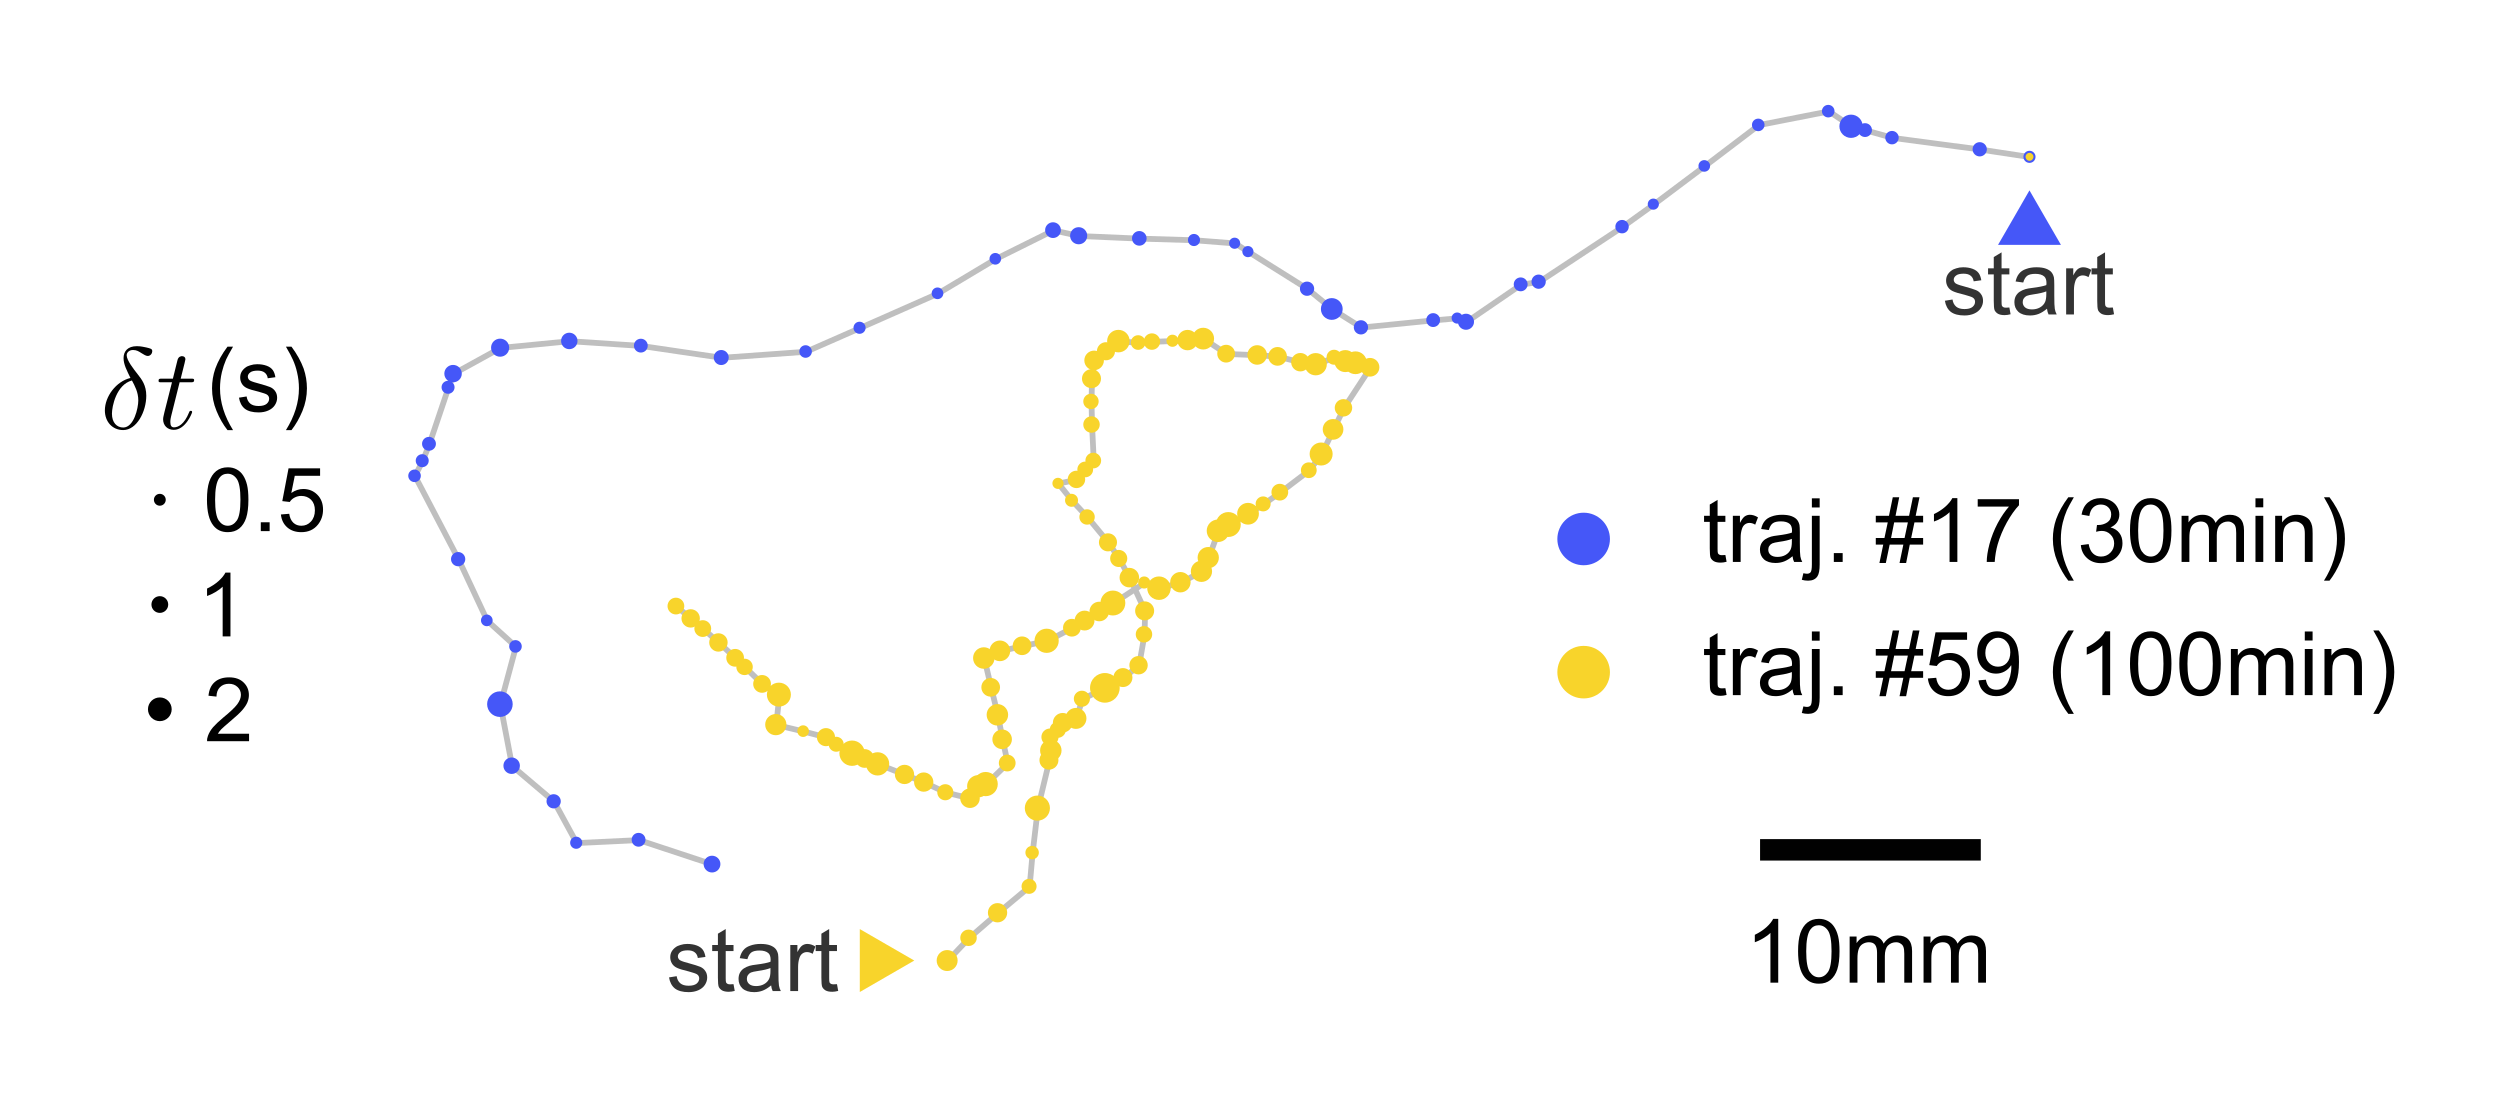<?xml version="1.0"?>

<svg xmlns="http://www.w3.org/2000/svg" xmlns:xlink="http://www.w3.org/1999/xlink" width="225.255" height="98.842" viewBox="0 0 225.255 98.842" version="1.1">
<defs>
<g>
<symbol overflow="visible" id="glyph0-0">
<path style="stroke:none;" d="M 1 0 L 1 -5 L 5 -5 L 5 0 Z M 1.125 -0.125 L 4.875 -0.125 L 4.875 -4.875 L 1.125 -4.875 Z M 1.125 -0.125 "></path>
</symbol>
<symbol overflow="visible" id="glyph0-1">
<path style="stroke:none;" d="M 0.328 -2.828 C 0.328 -3.504 0.395 -4.047 0.531 -4.453 C 0.676 -4.867 0.883 -5.188 1.156 -5.406 C 1.438 -5.633 1.785 -5.75 2.203 -5.75 C 2.504 -5.75 2.77 -5.688 3 -5.562 C 3.238 -5.438 3.43 -5.258 3.578 -5.031 C 3.734 -4.801 3.852 -4.516 3.938 -4.172 C 4.02 -3.836 4.062 -3.391 4.062 -2.828 C 4.062 -2.148 3.992 -1.602 3.859 -1.188 C 3.723 -0.781 3.516 -0.461 3.234 -0.234 C 2.961 -0.016 2.617 0.094 2.203 0.094 C 1.648 0.094 1.219 -0.102 0.906 -0.5 C 0.52 -0.977 0.328 -1.754 0.328 -2.828 Z M 1.062 -2.828 C 1.062 -1.891 1.172 -1.266 1.391 -0.953 C 1.609 -0.641 1.879 -0.484 2.203 -0.484 C 2.523 -0.484 2.797 -0.641 3.016 -0.953 C 3.234 -1.266 3.344 -1.891 3.344 -2.828 C 3.344 -3.766 3.234 -4.391 3.016 -4.703 C 2.797 -5.016 2.52 -5.172 2.188 -5.172 C 1.863 -5.172 1.609 -5.035 1.422 -4.766 C 1.18 -4.41 1.062 -3.766 1.062 -2.828 Z M 1.062 -2.828 "></path>
</symbol>
<symbol overflow="visible" id="glyph0-2">
<path style="stroke:none;" d="M 0.734 0 L 0.734 -0.797 L 1.531 -0.797 L 1.531 0 Z M 0.734 0 "></path>
</symbol>
<symbol overflow="visible" id="glyph0-3">
<path style="stroke:none;" d="M 0.328 -1.5 L 1.078 -1.562 C 1.129 -1.207 1.254 -0.938 1.453 -0.75 C 1.648 -0.57 1.891 -0.484 2.172 -0.484 C 2.516 -0.484 2.801 -0.609 3.031 -0.859 C 3.27 -1.117 3.391 -1.457 3.391 -1.875 C 3.391 -2.281 3.273 -2.598 3.047 -2.828 C 2.816 -3.055 2.52 -3.172 2.156 -3.172 C 1.938 -3.172 1.734 -3.117 1.547 -3.016 C 1.367 -2.922 1.227 -2.789 1.125 -2.625 L 0.453 -2.703 L 1.016 -5.656 L 3.859 -5.656 L 3.859 -4.984 L 1.578 -4.984 L 1.266 -3.438 C 1.609 -3.676 1.969 -3.797 2.344 -3.797 C 2.844 -3.797 3.266 -3.625 3.609 -3.281 C 3.953 -2.938 4.125 -2.488 4.125 -1.938 C 4.125 -1.426 3.973 -0.977 3.672 -0.594 C 3.305 -0.133 2.805 0.094 2.172 0.094 C 1.648 0.094 1.223 -0.051 0.891 -0.344 C 0.566 -0.633 0.379 -1.02 0.328 -1.5 Z M 0.328 -1.5 "></path>
</symbol>
<symbol overflow="visible" id="glyph0-4">
<path style="stroke:none;" d="M 2.984 0 L 2.281 0 L 2.281 -4.484 C 2.113 -4.316 1.891 -4.148 1.609 -3.984 C 1.336 -3.828 1.094 -3.711 0.875 -3.641 L 0.875 -4.312 C 1.27 -4.5 1.613 -4.723 1.906 -4.984 C 2.195 -5.242 2.406 -5.5 2.531 -5.75 L 2.984 -5.75 Z M 2.984 0 "></path>
</symbol>
<symbol overflow="visible" id="glyph0-5">
<path style="stroke:none;" d="M 4.031 -0.672 L 4.031 0 L 0.25 0 C 0.238 -0.164 0.266 -0.328 0.328 -0.484 C 0.422 -0.742 0.57 -1 0.781 -1.25 C 1 -1.5 1.305 -1.789 1.703 -2.125 C 2.328 -2.633 2.75 -3.035 2.969 -3.328 C 3.188 -3.629 3.297 -3.91 3.297 -4.172 C 3.297 -4.453 3.195 -4.688 3 -4.875 C 2.801 -5.07 2.539 -5.172 2.219 -5.172 C 1.883 -5.172 1.613 -5.066 1.406 -4.859 C 1.207 -4.66 1.102 -4.379 1.094 -4.016 L 0.375 -4.094 C 0.426 -4.633 0.613 -5.047 0.938 -5.328 C 1.258 -5.609 1.691 -5.75 2.234 -5.75 C 2.785 -5.75 3.219 -5.598 3.531 -5.297 C 3.852 -4.992 4.016 -4.613 4.016 -4.156 C 4.016 -3.926 3.969 -3.703 3.875 -3.484 C 3.781 -3.266 3.625 -3.031 3.406 -2.781 C 3.195 -2.539 2.836 -2.207 2.328 -1.781 C 1.91 -1.426 1.641 -1.188 1.516 -1.062 C 1.398 -0.938 1.301 -0.805 1.219 -0.672 Z M 4.031 -0.672 "></path>
</symbol>
<symbol overflow="visible" id="glyph0-6">
<path style="stroke:none;" d="M 1.875 1.688 C 1.488 1.195 1.16 0.625 0.891 -0.031 C 0.617 -0.688 0.484 -1.367 0.484 -2.078 C 0.484 -2.691 0.582 -3.285 0.781 -3.859 C 1.02 -4.516 1.383 -5.172 1.875 -5.828 L 2.375 -5.828 C 2.062 -5.285 1.852 -4.898 1.75 -4.672 C 1.594 -4.305 1.469 -3.93 1.375 -3.547 C 1.258 -3.055 1.203 -2.566 1.203 -2.078 C 1.203 -0.816 1.594 0.438 2.375 1.688 Z M 1.875 1.688 "></path>
</symbol>
<symbol overflow="visible" id="glyph0-7">
<path style="stroke:none;" d="M 0.25 -1.234 L 0.938 -1.344 C 0.977 -1.07 1.086 -0.859 1.266 -0.703 C 1.441 -0.555 1.691 -0.484 2.016 -0.484 C 2.336 -0.484 2.578 -0.547 2.734 -0.672 C 2.891 -0.805 2.969 -0.961 2.969 -1.141 C 2.969 -1.305 2.898 -1.43 2.766 -1.516 C 2.672 -1.578 2.43 -1.66 2.047 -1.766 C 1.523 -1.891 1.164 -2 0.969 -2.094 C 0.77 -2.188 0.617 -2.316 0.516 -2.484 C 0.41 -2.66 0.359 -2.848 0.359 -3.047 C 0.359 -3.234 0.398 -3.406 0.484 -3.562 C 0.578 -3.719 0.695 -3.848 0.844 -3.953 C 0.945 -4.035 1.094 -4.102 1.281 -4.156 C 1.469 -4.219 1.672 -4.25 1.891 -4.25 C 2.211 -4.25 2.5 -4.203 2.75 -4.109 C 3 -4.016 3.18 -3.883 3.297 -3.719 C 3.41 -3.562 3.488 -3.348 3.531 -3.078 L 2.844 -2.984 C 2.812 -3.203 2.723 -3.367 2.578 -3.484 C 2.43 -3.609 2.219 -3.672 1.938 -3.672 C 1.613 -3.672 1.383 -3.613 1.25 -3.5 C 1.113 -3.395 1.047 -3.27 1.047 -3.125 C 1.047 -3.039 1.07 -2.961 1.125 -2.891 C 1.188 -2.805 1.281 -2.742 1.406 -2.703 C 1.469 -2.672 1.672 -2.609 2.016 -2.516 C 2.516 -2.379 2.863 -2.27 3.062 -2.188 C 3.258 -2.102 3.41 -1.977 3.516 -1.812 C 3.629 -1.656 3.688 -1.457 3.688 -1.219 C 3.688 -0.988 3.617 -0.77 3.484 -0.562 C 3.348 -0.352 3.148 -0.191 2.891 -0.078 C 2.641 0.035 2.348 0.094 2.016 0.094 C 1.484 0.094 1.07 -0.016 0.781 -0.234 C 0.5 -0.461 0.32 -0.797 0.25 -1.234 Z M 0.25 -1.234 "></path>
</symbol>
<symbol overflow="visible" id="glyph0-8">
<path style="stroke:none;" d="M 0.984 1.688 L 0.484 1.688 C 1.266 0.438 1.656 -0.816 1.656 -2.078 C 1.656 -2.566 1.598 -3.051 1.484 -3.531 C 1.398 -3.914 1.273 -4.289 1.109 -4.656 C 1.016 -4.883 0.805 -5.273 0.484 -5.828 L 0.984 -5.828 C 1.473 -5.172 1.836 -4.516 2.078 -3.859 C 2.273 -3.285 2.375 -2.691 2.375 -2.078 C 2.375 -1.367 2.238 -0.688 1.969 -0.031 C 1.695 0.625 1.367 1.195 0.984 1.688 Z M 0.984 1.688 "></path>
</symbol>
<symbol overflow="visible" id="glyph0-9">
<path style="stroke:none;" d="M 0.531 0 L 0.531 -4.156 L 1.156 -4.156 L 1.156 -3.562 C 1.289 -3.77 1.461 -3.938 1.672 -4.062 C 1.891 -4.188 2.141 -4.25 2.422 -4.25 C 2.723 -4.25 2.973 -4.18 3.172 -4.047 C 3.367 -3.922 3.508 -3.742 3.594 -3.516 C 3.914 -4.004 4.344 -4.25 4.875 -4.25 C 5.281 -4.25 5.594 -4.133 5.812 -3.906 C 6.039 -3.676 6.156 -3.32 6.156 -2.844 L 6.156 0 L 5.453 0 L 5.453 -2.609 C 5.453 -2.891 5.426 -3.094 5.375 -3.219 C 5.332 -3.344 5.25 -3.441 5.125 -3.516 C 5.008 -3.598 4.875 -3.641 4.719 -3.641 C 4.426 -3.641 4.18 -3.539 3.984 -3.344 C 3.797 -3.145 3.703 -2.832 3.703 -2.406 L 3.703 0 L 3 0 L 3 -2.703 C 3 -3.016 2.941 -3.25 2.828 -3.406 C 2.711 -3.562 2.523 -3.641 2.266 -3.641 C 2.066 -3.641 1.879 -3.586 1.703 -3.484 C 1.535 -3.379 1.414 -3.223 1.344 -3.016 C 1.27 -2.816 1.234 -2.531 1.234 -2.156 L 1.234 0 Z M 0.531 0 "></path>
</symbol>
<symbol overflow="visible" id="glyph0-10">
<path style="stroke:none;" d="M 2.062 -0.625 L 2.172 -0.016 C 1.973 0.035 1.797 0.062 1.641 0.062 C 1.379 0.062 1.176 0.02 1.031 -0.062 C 0.895 -0.145 0.797 -0.25 0.734 -0.375 C 0.68 -0.508 0.656 -0.789 0.656 -1.219 L 0.656 -3.609 L 0.141 -3.609 L 0.141 -4.156 L 0.656 -4.156 L 0.656 -5.172 L 1.359 -5.594 L 1.359 -4.156 L 2.062 -4.156 L 2.062 -3.609 L 1.359 -3.609 L 1.359 -1.172 C 1.359 -0.973 1.367 -0.844 1.391 -0.781 C 1.422 -0.727 1.461 -0.688 1.516 -0.656 C 1.566 -0.625 1.645 -0.609 1.75 -0.609 C 1.832 -0.609 1.938 -0.613 2.062 -0.625 Z M 2.062 -0.625 "></path>
</symbol>
<symbol overflow="visible" id="glyph0-11">
<path style="stroke:none;" d="M 3.234 -0.516 C 2.973 -0.297 2.723 -0.141 2.484 -0.047 C 2.242 0.047 1.984 0.094 1.703 0.094 C 1.254 0.094 0.906 -0.016 0.656 -0.234 C 0.414 -0.461 0.297 -0.75 0.297 -1.094 C 0.297 -1.301 0.336 -1.488 0.422 -1.656 C 0.516 -1.82 0.633 -1.953 0.781 -2.047 C 0.938 -2.148 1.109 -2.227 1.297 -2.281 C 1.43 -2.32 1.641 -2.359 1.922 -2.391 C 2.492 -2.461 2.91 -2.547 3.172 -2.641 C 3.18 -2.734 3.188 -2.789 3.188 -2.812 C 3.188 -3.102 3.117 -3.305 2.984 -3.422 C 2.805 -3.578 2.539 -3.656 2.188 -3.656 C 1.852 -3.656 1.609 -3.598 1.453 -3.484 C 1.297 -3.367 1.176 -3.164 1.094 -2.875 L 0.406 -2.969 C 0.469 -3.258 0.57 -3.492 0.719 -3.672 C 0.863 -3.859 1.07 -4 1.344 -4.094 C 1.613 -4.195 1.926 -4.25 2.281 -4.25 C 2.633 -4.25 2.922 -4.207 3.141 -4.125 C 3.367 -4.039 3.535 -3.93 3.641 -3.797 C 3.742 -3.672 3.816 -3.516 3.859 -3.328 C 3.879 -3.203 3.891 -2.984 3.891 -2.672 L 3.891 -1.734 C 3.891 -1.086 3.906 -0.676 3.938 -0.5 C 3.969 -0.32 4.023 -0.156 4.109 0 L 3.375 0 C 3.301 -0.145 3.254 -0.316 3.234 -0.516 Z M 3.172 -2.078 C 2.922 -1.973 2.539 -1.883 2.031 -1.812 C 1.738 -1.77 1.531 -1.723 1.406 -1.672 C 1.289 -1.617 1.203 -1.539 1.141 -1.438 C 1.078 -1.344 1.047 -1.234 1.047 -1.109 C 1.047 -0.922 1.113 -0.766 1.25 -0.641 C 1.395 -0.516 1.602 -0.453 1.875 -0.453 C 2.145 -0.453 2.383 -0.508 2.594 -0.625 C 2.812 -0.75 2.969 -0.914 3.062 -1.125 C 3.133 -1.281 3.172 -1.516 3.172 -1.828 Z M 3.172 -2.078 "></path>
</symbol>
<symbol overflow="visible" id="glyph0-12">
<path style="stroke:none;" d="M 0.516 0 L 0.516 -4.156 L 1.156 -4.156 L 1.156 -3.516 C 1.312 -3.816 1.457 -4.016 1.594 -4.109 C 1.738 -4.203 1.891 -4.25 2.047 -4.25 C 2.285 -4.25 2.531 -4.172 2.781 -4.016 L 2.531 -3.359 C 2.363 -3.461 2.191 -3.516 2.016 -3.516 C 1.859 -3.516 1.719 -3.469 1.594 -3.375 C 1.477 -3.281 1.395 -3.156 1.344 -3 C 1.258 -2.75 1.219 -2.473 1.219 -2.172 L 1.219 0 Z M 0.516 0 "></path>
</symbol>
<symbol overflow="visible" id="glyph0-13">
<path style="stroke:none;" d="M 0.531 -4.906 L 0.531 -5.734 L 1.234 -5.734 L 1.234 -4.906 Z M -0.375 1.609 L -0.234 1.016 C -0.098 1.047 0.008 1.062 0.094 1.062 C 0.238 1.062 0.348 1.016 0.422 0.922 C 0.492 0.828 0.531 0.594 0.531 0.219 L 0.531 -4.156 L 1.234 -4.156 L 1.234 0.234 C 1.234 0.742 1.164 1.098 1.031 1.297 C 0.863 1.555 0.582 1.688 0.188 1.688 C -0.008 1.688 -0.195 1.66 -0.375 1.609 Z M -0.375 1.609 "></path>
</symbol>
<symbol overflow="visible" id="glyph0-14">
<path style="stroke:none;" d=""></path>
</symbol>
<symbol overflow="visible" id="glyph0-15">
<path style="stroke:none;" d="M 0.406 0.094 L 0.75 -1.562 L 0.078 -1.562 L 0.078 -2.156 L 0.859 -2.156 L 1.156 -3.562 L 0.078 -3.562 L 0.078 -4.156 L 1.266 -4.156 L 1.609 -5.828 L 2.188 -5.828 L 1.859 -4.156 L 3.078 -4.156 L 3.422 -5.828 L 4.016 -5.828 L 3.672 -4.156 L 4.344 -4.156 L 4.344 -3.562 L 3.562 -3.562 L 3.266 -2.156 L 4.344 -2.156 L 4.344 -1.562 L 3.141 -1.562 L 2.812 0.094 L 2.219 0.094 L 2.562 -1.562 L 1.328 -1.562 L 0.984 0.094 Z M 1.453 -2.156 L 2.672 -2.156 L 2.969 -3.562 L 1.734 -3.562 Z M 1.453 -2.156 "></path>
</symbol>
<symbol overflow="visible" id="glyph0-16">
<path style="stroke:none;" d="M 0.375 -4.984 L 0.375 -5.656 L 4.094 -5.656 L 4.094 -5.109 C 3.727 -4.723 3.363 -4.207 3 -3.562 C 2.645 -2.914 2.367 -2.254 2.172 -1.578 C 2.035 -1.098 1.945 -0.57 1.906 0 L 1.188 0 C 1.188 -0.445 1.27 -0.988 1.438 -1.625 C 1.613 -2.27 1.859 -2.891 2.172 -3.484 C 2.492 -4.078 2.832 -4.578 3.188 -4.984 Z M 0.375 -4.984 "></path>
</symbol>
<symbol overflow="visible" id="glyph0-17">
<path style="stroke:none;" d="M 0.344 -1.516 L 1.047 -1.609 C 1.117 -1.211 1.254 -0.926 1.453 -0.75 C 1.648 -0.57 1.883 -0.484 2.156 -0.484 C 2.488 -0.484 2.77 -0.598 3 -0.828 C 3.227 -1.055 3.344 -1.336 3.344 -1.672 C 3.344 -1.992 3.234 -2.258 3.016 -2.469 C 2.805 -2.688 2.539 -2.797 2.219 -2.797 C 2.082 -2.797 1.914 -2.77 1.719 -2.719 L 1.797 -3.328 C 1.848 -3.328 1.891 -3.328 1.922 -3.328 C 2.211 -3.328 2.477 -3.406 2.719 -3.562 C 2.957 -3.719 3.078 -3.957 3.078 -4.281 C 3.078 -4.539 2.988 -4.754 2.812 -4.922 C 2.645 -5.086 2.422 -5.172 2.141 -5.172 C 1.867 -5.172 1.641 -5.082 1.453 -4.906 C 1.273 -4.738 1.16 -4.484 1.109 -4.141 L 0.406 -4.266 C 0.488 -4.734 0.68 -5.098 0.984 -5.359 C 1.297 -5.617 1.676 -5.75 2.125 -5.75 C 2.438 -5.75 2.723 -5.68 2.984 -5.547 C 3.254 -5.41 3.457 -5.227 3.594 -5 C 3.738 -4.77 3.812 -4.523 3.812 -4.266 C 3.812 -4.016 3.742 -3.785 3.609 -3.578 C 3.473 -3.379 3.273 -3.223 3.016 -3.109 C 3.359 -3.023 3.625 -2.859 3.812 -2.609 C 4 -2.367 4.094 -2.062 4.094 -1.688 C 4.094 -1.188 3.91 -0.758 3.547 -0.406 C 3.18 -0.062 2.719 0.109 2.156 0.109 C 1.656 0.109 1.238 -0.039 0.906 -0.344 C 0.57 -0.645 0.383 -1.035 0.344 -1.516 Z M 0.344 -1.516 "></path>
</symbol>
<symbol overflow="visible" id="glyph0-18">
<path style="stroke:none;" d="M 0.531 -4.922 L 0.531 -5.734 L 1.234 -5.734 L 1.234 -4.922 Z M 0.531 0 L 0.531 -4.156 L 1.234 -4.156 L 1.234 0 Z M 0.531 0 "></path>
</symbol>
<symbol overflow="visible" id="glyph0-19">
<path style="stroke:none;" d="M 0.531 0 L 0.531 -4.156 L 1.156 -4.156 L 1.156 -3.562 C 1.469 -4.02 1.91 -4.25 2.484 -4.25 C 2.734 -4.25 2.961 -4.203 3.172 -4.109 C 3.379 -4.016 3.535 -3.895 3.641 -3.75 C 3.742 -3.602 3.816 -3.43 3.859 -3.234 C 3.891 -3.109 3.906 -2.879 3.906 -2.547 L 3.906 0 L 3.203 0 L 3.203 -2.531 C 3.203 -2.812 3.172 -3.02 3.109 -3.156 C 3.055 -3.301 2.957 -3.414 2.812 -3.5 C 2.676 -3.594 2.516 -3.641 2.328 -3.641 C 2.035 -3.641 1.781 -3.539 1.562 -3.344 C 1.344 -3.156 1.234 -2.797 1.234 -2.266 L 1.234 0 Z M 0.531 0 "></path>
</symbol>
<symbol overflow="visible" id="glyph0-20">
<path style="stroke:none;" d="M 0.438 -1.328 L 1.109 -1.391 C 1.172 -1.066 1.281 -0.832 1.438 -0.688 C 1.602 -0.551 1.812 -0.484 2.062 -0.484 C 2.281 -0.484 2.469 -0.531 2.625 -0.625 C 2.789 -0.727 2.926 -0.863 3.031 -1.031 C 3.133 -1.195 3.223 -1.422 3.297 -1.703 C 3.367 -1.984 3.406 -2.27 3.406 -2.562 C 3.406 -2.594 3.398 -2.641 3.391 -2.703 C 3.254 -2.473 3.062 -2.285 2.812 -2.141 C 2.57 -2.004 2.312 -1.938 2.031 -1.938 C 1.551 -1.938 1.145 -2.109 0.812 -2.453 C 0.488 -2.797 0.328 -3.25 0.328 -3.812 C 0.328 -4.395 0.5 -4.863 0.844 -5.219 C 1.188 -5.57 1.617 -5.75 2.141 -5.75 C 2.504 -5.75 2.844 -5.648 3.156 -5.453 C 3.469 -5.254 3.703 -4.969 3.859 -4.594 C 4.016 -4.219 4.094 -3.68 4.094 -2.984 C 4.094 -2.254 4.016 -1.672 3.859 -1.234 C 3.703 -0.797 3.469 -0.461 3.156 -0.234 C 2.844 -0.016 2.473 0.094 2.047 0.094 C 1.598 0.094 1.234 -0.031 0.953 -0.281 C 0.672 -0.531 0.5 -0.879 0.438 -1.328 Z M 3.312 -3.859 C 3.312 -4.254 3.203 -4.57 2.984 -4.812 C 2.773 -5.051 2.52 -5.172 2.219 -5.172 C 1.906 -5.172 1.633 -5.039 1.406 -4.781 C 1.176 -4.531 1.062 -4.203 1.062 -3.797 C 1.062 -3.43 1.172 -3.133 1.391 -2.906 C 1.609 -2.676 1.879 -2.562 2.203 -2.562 C 2.523 -2.562 2.789 -2.676 3 -2.906 C 3.207 -3.133 3.312 -3.453 3.312 -3.859 Z M 3.312 -3.859 "></path>
</symbol>
</g>
<filter id="alpha" filterUnits="objectBoundingBox" x="0%" y="0%" width="100%" height="100%"> <feColorMatrix type="matrix" in="SourceGraphic" values="0 0 0 0 1 0 0 0 0 1 0 0 0 0 1 0 0 0 1 0"></feColorMatrix>
</filter>
<mask id="mask0"> <g filter="url(#alpha)">
<rect x="0" y="0" width="225.255" height="98.842" style="fill:rgb(0%,0%,0%);fill-opacity:0.994;stroke:none;"></rect> </g>
</mask>
<clipPath id="clip1"> <rect x="0" y="0" width="226" height="99"></rect>
</clipPath>
<g id="surface5" clip-path="url(#clip1)">
<g style="fill:rgb(0%,0%,0%);fill-opacity:1;"> <use xlink:href="#glyph0-1" x="18.32" y="47.855"></use> <use xlink:href="#glyph0-2" x="22.764" y="47.855"></use> <use xlink:href="#glyph0-3" x="24.982" y="47.855"></use>
</g>
</g>
<mask id="mask1"> <g filter="url(#alpha)">
<rect x="0" y="0" width="225.255" height="98.842" style="fill:rgb(0%,0%,0%);fill-opacity:0.994;stroke:none;"></rect> </g>
</mask>
<clipPath id="clip2"> <rect x="0" y="0" width="226" height="99"></rect>
</clipPath>
<g id="surface8" clip-path="url(#clip2)">
<g style="fill:rgb(0%,0%,0%);fill-opacity:1;"> <use xlink:href="#glyph0-4" x="17.781" y="57.343"></use>
</g>
</g>
<mask id="mask2"> <g filter="url(#alpha)">
<rect x="0" y="0" width="225.255" height="98.842" style="fill:rgb(0%,0%,0%);fill-opacity:0.994;stroke:none;"></rect> </g>
</mask>
<clipPath id="clip3"> <rect x="0" y="0" width="226" height="99"></rect>
</clipPath>
<g id="surface11" clip-path="url(#clip3)">
<g style="fill:rgb(0%,0%,0%);fill-opacity:1;"> <use xlink:href="#glyph0-5" x="18.41" y="66.781"></use>
</g>
</g>
<mask id="mask3"> <g filter="url(#alpha)">
<rect x="0" y="0" width="225.255" height="98.842" style="fill:rgb(0%,0%,0%);fill-opacity:0.994;stroke:none;"></rect> </g>
</mask>
<clipPath id="clip4"> <rect x="0" y="0" width="226" height="99"></rect>
</clipPath>
<g id="surface14" clip-path="url(#clip4)">
<path style=" stroke:none;fill-rule:nonzero;fill:rgb(0%,0%,0%);fill-opacity:1;" d="M 11.754 34.055 C 10.465 34.363 9.449 35.723 9.449 36.98 C 9.449 37.996 10.121 38.75 11.102 38.75 C 12.312 38.75 13.18 37.098 13.18 35.656 C 13.18 34.707 12.77 34.184 12.41 33.727 C 12.035 33.25 11.414 32.465 11.414 32.008 C 11.414 31.777 11.625 31.535 11.984 31.535 C 12.312 31.535 12.508 31.664 12.738 31.812 C 12.949 31.941 13.148 32.074 13.309 32.074 C 13.57 32.074 13.719 31.828 13.719 31.648 C 13.719 31.418 13.555 31.402 13.18 31.305 C 12.641 31.191 12.492 31.191 12.328 31.191 C 11.512 31.191 11.133 31.648 11.133 32.27 C 11.133 32.844 11.445 33.414 11.754 34.055 Z M 11.887 34.281 C 12.148 34.773 12.461 35.328 12.461 36.082 C 12.461 36.77 12.066 38.52 11.102 38.52 C 10.527 38.52 10.086 38.078 10.086 37.277 C 10.086 36.621 10.48 34.66 11.887 34.281 Z M 11.887 34.281 "></path>
<path style=" stroke:none;fill-rule:nonzero;fill:rgb(0%,0%,0%);fill-opacity:1;" d="M 16.184 34.445 L 17.164 34.445 C 17.379 34.445 17.492 34.445 17.492 34.234 C 17.492 34.117 17.379 34.117 17.199 34.117 L 16.281 34.117 C 16.656 32.629 16.707 32.434 16.707 32.367 C 16.707 32.188 16.574 32.09 16.395 32.09 C 16.363 32.09 16.07 32.09 15.988 32.465 L 15.578 34.117 L 14.598 34.117 C 14.383 34.117 14.285 34.117 14.285 34.316 C 14.285 34.445 14.367 34.445 14.578 34.445 L 15.496 34.445 C 14.742 37.406 14.695 37.586 14.695 37.766 C 14.695 38.34 15.086 38.73 15.66 38.73 C 16.723 38.73 17.312 37.211 17.312 37.129 C 17.312 37.016 17.23 37.016 17.199 37.016 C 17.098 37.016 17.082 37.047 17.035 37.16 C 16.594 38.258 16.035 38.504 15.676 38.504 C 15.465 38.504 15.348 38.371 15.348 38.027 C 15.348 37.766 15.383 37.703 15.414 37.523 Z M 16.184 34.445 "></path>
<g style="fill:rgb(0%,0%,0%);fill-opacity:1;"> <use xlink:href="#glyph0-6" x="18.621" y="37.066"></use> <use xlink:href="#glyph0-7" x="21.282" y="37.066"></use> <use xlink:href="#glyph0-8" x="25.28" y="37.066"></use>
</g>
</g>
<mask id="mask4"> <g filter="url(#alpha)">
<rect x="0" y="0" width="225.255" height="98.842" style="fill:rgb(0%,0%,0%);fill-opacity:0.994;stroke:none;"></rect> </g>
</mask>
<clipPath id="clip5"> <rect x="0" y="0" width="226" height="99"></rect>
</clipPath>
<g id="surface17" clip-path="url(#clip5)">
<path style=" stroke:none;fill-rule:nonzero;fill:rgb(0%,0%,0%);fill-opacity:1;" d="M 158.586 75.605 L 158.586 77.539 L 178.473 77.539 L 178.473 75.605 Z M 158.586 75.605 "></path>
</g>
<mask id="mask5"> <g filter="url(#alpha)">
<rect x="0" y="0" width="225.255" height="98.842" style="fill:rgb(0%,0%,0%);fill-opacity:0.994;stroke:none;"></rect> </g>
</mask>
<clipPath id="clip6"> <rect x="0" y="0" width="226" height="99"></rect>
</clipPath>
<g id="surface20" clip-path="url(#clip6)">
<g style="fill:rgb(0%,0%,0%);fill-opacity:1;"> <use xlink:href="#glyph0-4" x="157.238" y="88.539"></use> <use xlink:href="#glyph0-1" x="161.682" y="88.539"></use> <use xlink:href="#glyph0-9" x="166.126" y="88.539"></use> <use xlink:href="#glyph0-9" x="172.785" y="88.539"></use>
</g>
</g>
<clipPath id="clip7"> <rect x="0" y="0" width="226" height="99"></rect>
</clipPath>
<g id="surface23" clip-path="url(#clip7)">
<path style=" stroke:none;fill-rule:nonzero;fill:rgb(27.059%,34.118%,97.255%);fill-opacity:1;" d="M 180.027 22.062 L 185.695 22.062 L 184.277 19.609 L 182.859 17.152 L 181.445 19.609 Z M 180.027 22.062 "></path>
</g>
<clipPath id="clip8"> <rect x="0" y="0" width="226" height="99"></rect>
</clipPath>
<g id="surface26" clip-path="url(#clip8)">
<g style="fill:rgb(20%,20%,20%);fill-opacity:1;"> <use xlink:href="#glyph0-7" x="174.988" y="28.331"></use> <use xlink:href="#glyph0-10" x="178.986" y="28.331"></use> <use xlink:href="#glyph0-11" x="181.204" y="28.331"></use> <use xlink:href="#glyph0-12" x="185.648" y="28.331"></use> <use xlink:href="#glyph0-10" x="188.309" y="28.331"></use>
</g>
</g>
<clipPath id="clip9"> <rect x="0" y="0" width="226" height="99"></rect>
</clipPath>
<g id="surface29" clip-path="url(#clip9)">
<path style=" stroke:none;fill-rule:nonzero;fill:rgb(97.255%,83.137%,16.863%);fill-opacity:1;" d="M 77.469 83.711 L 77.469 89.383 L 79.922 87.965 L 82.379 86.547 L 79.922 85.129 Z M 77.469 83.711 "></path>
</g>
<clipPath id="clip10"> <rect x="0" y="0" width="226" height="99"></rect>
</clipPath>
<g id="surface32" clip-path="url(#clip10)">
<g style="fill:rgb(20%,20%,20%);fill-opacity:1;"> <use xlink:href="#glyph0-7" x="60.031" y="89.3"></use> <use xlink:href="#glyph0-10" x="64.029" y="89.3"></use> <use xlink:href="#glyph0-11" x="66.247" y="89.3"></use> <use xlink:href="#glyph0-12" x="70.691" y="89.3"></use> <use xlink:href="#glyph0-10" x="73.352" y="89.3"></use>
</g>
</g>
<clipPath id="clip11"> <rect x="0" y="0" width="226" height="99"></rect>
</clipPath>
<g id="surface35" clip-path="url(#clip11)">
<path style="fill:none;stroke-width:0.138;stroke-linecap:butt;stroke-linejoin:round;stroke:rgb(49.804%,49.804%,49.804%);stroke-opacity:0.502;stroke-miterlimit:10;" d="M 99.112 65.305 L 99.622 64.764 L 100.313 64.165 L 101.066 63.537 L 101.138 62.732 L 101.263 61.671 L 101.539 60.528 L 101.584 60.298 L 101.563 59.977 L 101.75 59.804 L 101.867 59.636 L 102.183 59.533 L 102.325 59.064 L 102.872 58.804 L 103.302 58.559 L 103.676 58.265 L 103.805 57.528 L 103.82 56.969 L 103.455 56.177 L 103.202 55.72 L 102.947 55.335 L 102.448 54.731 L 102.078 54.333 L 101.754 53.929 L 102.194 53.835 L 102.404 53.598 L 102.595 53.387 L 102.554 52.527 L 102.541 51.976 L 102.554 51.433 L 102.616 50.998 L 102.898 50.78 L 103.195 50.538 L 103.665 50.572 L 103.994 50.55 L 104.484 50.53 L 104.843 50.514 L 105.217 50.479 L 105.763 50.838 L 106.503 50.868 L 106.989 50.902 L 107.533 51.04 L 107.899 51.089 L 108.337 50.923 L 108.604 51.015 L 108.846 51.054 L 109.194 51.162 L 108.56 52.129 L 108.312 52.642 L 108.028 53.229 L 107.734 53.616 L 107.043 54.14 L 106.646 54.419 L 106.285 54.654 L 105.815 54.91 L 105.569 55.06 L 105.336 55.7 L 105.175 56.026 L 104.673 56.286 L 104.162 56.428 L 103.81 56.293 L 103.064 56.782 L 102.739 56.984 L 102.389 57.2 L 102.086 57.371 L 101.484 57.683 L 100.898 57.802 L 100.369 57.923 L 99.986 58.093 L 100.15 58.791 L 100.31 59.447 L 100.423 60.031 L 100.545 60.596 L 100.03 61.098 L 99.852 61.15 L 99.657 61.435 L 99.068 61.293 L 98.553 61.051 L 98.097 60.869 L 97.455 60.616 L 97.146 60.488 L 96.845 60.362 L 96.467 60.149 L 96.224 59.979 L 95.679 59.837 L 95.028 59.681 L 95.101 58.966 L 94.7 58.71 L 94.283 58.305 L 94.058 58.088 L 93.66 57.722 L 93.286 57.391 L 92.998 57.149 L 92.647 56.855 " transform="matrix(3.78,0,0,3.78,-289.259,-160.276)"></path>
</g>
<clipPath id="clip12"> <rect x="0" y="0" width="226" height="99"></rect>
</clipPath>
<g id="surface38" clip-path="url(#clip12)">
<path style=" stroke:none;fill-rule:nonzero;fill:rgb(97.255%,83.137%,16.863%);fill-opacity:1;" d="M 86.285 86.547 C 86.285 86.023 85.863 85.602 85.34 85.602 C 84.816 85.602 84.395 86.023 84.395 86.547 C 84.395 87.07 84.816 87.492 85.34 87.492 C 85.863 87.492 86.285 87.07 86.285 86.547 Z M 86.285 86.547 "></path>
</g>
<clipPath id="clip13"> <rect x="0" y="0" width="226" height="99"></rect>
</clipPath>
<g id="surface41" clip-path="url(#clip13)">
<path style=" stroke:none;fill-rule:nonzero;fill:rgb(97.255%,83.137%,16.863%);fill-opacity:1;" d="M 88.008 84.5 C 88.008 84.09 87.676 83.758 87.266 83.758 C 86.855 83.758 86.523 84.09 86.523 84.5 C 86.523 84.91 86.855 85.238 87.266 85.238 C 87.676 85.238 88.008 84.91 88.008 84.5 Z M 88.008 84.5 "></path>
</g>
<clipPath id="clip14"> <rect x="0" y="0" width="226" height="99"></rect>
</clipPath>
<g id="surface44" clip-path="url(#clip14)">
<path style=" stroke:none;fill-rule:nonzero;fill:rgb(97.255%,83.137%,16.863%);fill-opacity:1;" d="M 90.75 82.238 C 90.75 81.758 90.359 81.371 89.879 81.371 C 89.398 81.371 89.012 81.758 89.012 82.238 C 89.012 82.719 89.398 83.109 89.879 83.109 C 90.359 83.109 90.75 82.719 90.75 82.238 Z M 90.75 82.238 "></path>
</g>
<clipPath id="clip15"> <rect x="0" y="0" width="226" height="99"></rect>
</clipPath>
<g id="surface47" clip-path="url(#clip15)">
<path style=" stroke:none;fill-rule:nonzero;fill:rgb(97.255%,83.137%,16.863%);fill-opacity:1;" d="M 93.398 79.863 C 93.398 79.488 93.094 79.188 92.723 79.188 C 92.348 79.188 92.043 79.488 92.043 79.863 C 92.043 80.238 92.348 80.539 92.723 80.539 C 93.094 80.539 93.398 80.238 93.398 79.863 Z M 93.398 79.863 "></path>
</g>
<clipPath id="clip16"> <rect x="0" y="0" width="226" height="99"></rect>
</clipPath>
<g id="surface50" clip-path="url(#clip16)">
<path style=" stroke:none;fill-rule:nonzero;fill:rgb(97.255%,83.137%,16.863%);fill-opacity:1;" d="M 93.602 76.82 C 93.602 76.488 93.332 76.215 92.996 76.215 C 92.66 76.215 92.391 76.488 92.391 76.82 C 92.391 77.156 92.66 77.426 92.996 77.426 C 93.332 77.426 93.602 77.156 93.602 76.82 Z M 93.602 76.82 "></path>
</g>
<clipPath id="clip17"> <rect x="0" y="0" width="226" height="99"></rect>
</clipPath>
<g id="surface53" clip-path="url(#clip17)">
<path style=" stroke:none;fill-rule:nonzero;fill:rgb(97.255%,83.137%,16.863%);fill-opacity:1;" d="M 94.602 72.812 C 94.602 72.188 94.094 71.68 93.469 71.68 C 92.844 71.68 92.336 72.188 92.336 72.812 C 92.336 73.438 92.844 73.945 93.469 73.945 C 94.094 73.945 94.602 73.438 94.602 72.812 Z M 94.602 72.812 "></path>
</g>
<clipPath id="clip18"> <rect x="0" y="0" width="226" height="99"></rect>
</clipPath>
<g id="surface56" clip-path="url(#clip18)">
<path style=" stroke:none;fill-rule:nonzero;fill:rgb(97.255%,83.137%,16.863%);fill-opacity:1;" d="M 95.367 68.492 C 95.367 68.02 94.984 67.637 94.512 67.637 C 94.039 67.637 93.656 68.02 93.656 68.492 C 93.656 68.969 94.039 69.348 94.512 69.348 C 94.984 69.348 95.367 68.965 95.367 68.492 Z M 95.367 68.492 "></path>
</g>
<clipPath id="clip19"> <rect x="0" y="0" width="226" height="99"></rect>
</clipPath>
<g id="surface59" clip-path="url(#clip19)">
<path style=" stroke:none;fill-rule:nonzero;fill:rgb(97.255%,83.137%,16.863%);fill-opacity:1;" d="M 95.648 67.621 C 95.648 67.082 95.219 66.652 94.68 66.652 C 94.145 66.652 93.715 67.082 93.715 67.621 C 93.715 68.156 94.145 68.586 94.68 68.586 C 95.219 68.586 95.648 68.156 95.648 67.621 Z M 95.648 67.621 "></path>
</g>
<clipPath id="clip20"> <rect x="0" y="0" width="226" height="99"></rect>
</clipPath>
<g id="surface62" clip-path="url(#clip20)">
<path style=" stroke:none;fill-rule:nonzero;fill:rgb(97.255%,83.137%,16.863%);fill-opacity:1;" d="M 95.375 66.41 C 95.375 65.984 95.027 65.641 94.602 65.641 C 94.176 65.641 93.832 65.984 93.832 66.41 C 93.832 66.836 94.176 67.184 94.602 67.184 C 95.027 67.184 95.375 66.836 95.375 66.41 Z M 95.375 66.41 "></path>
</g>
<clipPath id="clip21"> <rect x="0" y="0" width="226" height="99"></rect>
</clipPath>
<g id="surface65" clip-path="url(#clip21)">
<path style=" stroke:none;fill-rule:nonzero;fill:rgb(97.255%,83.137%,16.863%);fill-opacity:1;" d="M 96.035 65.754 C 96.035 65.355 95.707 65.031 95.309 65.031 C 94.906 65.031 94.582 65.355 94.582 65.754 C 94.582 66.156 94.906 66.48 95.309 66.48 C 95.707 66.48 96.035 66.156 96.035 65.754 Z M 96.035 65.754 "></path>
</g>
<clipPath id="clip22"> <rect x="0" y="0" width="226" height="99"></rect>
</clipPath>
<g id="surface68" clip-path="url(#clip22)">
<path style=" stroke:none;fill-rule:nonzero;fill:rgb(97.255%,83.137%,16.863%);fill-opacity:1;" d="M 96.633 65.121 C 96.633 64.633 96.234 64.238 95.75 64.238 C 95.262 64.238 94.867 64.633 94.867 65.121 C 94.867 65.609 95.262 66.004 95.75 66.004 C 96.234 66.004 96.633 65.609 96.633 65.121 Z M 96.633 65.121 "></path>
</g>
<clipPath id="clip23"> <rect x="0" y="0" width="226" height="99"></rect>
</clipPath>
<g id="surface71" clip-path="url(#clip23)">
<path style=" stroke:none;fill-rule:nonzero;fill:rgb(97.255%,83.137%,16.863%);fill-opacity:1;" d="M 97.891 64.727 C 97.891 64.207 97.469 63.785 96.945 63.785 C 96.422 63.785 96 64.207 96 64.727 C 96 65.25 96.422 65.676 96.945 65.676 C 97.469 65.676 97.891 65.25 97.891 64.727 Z M 97.891 64.727 "></path>
</g>
<clipPath id="clip24"> <rect x="0" y="0" width="226" height="99"></rect>
</clipPath>
<g id="surface74" clip-path="url(#clip24)">
<path style=" stroke:none;fill-rule:nonzero;fill:rgb(97.255%,83.137%,16.863%);fill-opacity:1;" d="M 98.207 62.957 C 98.207 62.559 97.883 62.234 97.48 62.234 C 97.082 62.234 96.754 62.559 96.754 62.957 C 96.754 63.359 97.082 63.684 97.48 63.684 C 97.883 63.684 98.207 63.359 98.207 62.957 Z M 98.207 62.957 "></path>
</g>
<clipPath id="clip25"> <rect x="0" y="0" width="226" height="99"></rect>
</clipPath>
<g id="surface77" clip-path="url(#clip25)">
<path style=" stroke:none;fill-rule:nonzero;fill:rgb(97.255%,83.137%,16.863%);fill-opacity:1;" d="M 100.887 61.977 C 100.887 61.238 100.289 60.641 99.551 60.641 C 98.812 60.641 98.215 61.238 98.215 61.977 C 98.215 62.715 98.812 63.312 99.551 63.312 C 100.289 63.312 100.887 62.715 100.887 61.977 Z M 100.887 61.977 "></path>
</g>
<clipPath id="clip26"> <rect x="0" y="0" width="226" height="99"></rect>
</clipPath>
<g id="surface80" clip-path="url(#clip26)">
<path style=" stroke:none;fill-rule:nonzero;fill:rgb(97.255%,83.137%,16.863%);fill-opacity:1;" d="M 102.035 61.051 C 102.035 60.578 101.648 60.195 101.18 60.195 C 100.707 60.195 100.32 60.578 100.32 61.051 C 100.32 61.523 100.707 61.906 101.18 61.906 C 101.648 61.906 102.035 61.523 102.035 61.051 Z M 102.035 61.051 "></path>
</g>
<clipPath id="clip27"> <rect x="0" y="0" width="226" height="99"></rect>
</clipPath>
<g id="surface83" clip-path="url(#clip27)">
<path style=" stroke:none;fill-rule:nonzero;fill:rgb(97.255%,83.137%,16.863%);fill-opacity:1;" d="M 103.414 59.938 C 103.414 59.477 103.043 59.109 102.586 59.109 C 102.129 59.109 101.758 59.477 101.758 59.938 C 101.758 60.395 102.129 60.766 102.586 60.766 C 103.043 60.766 103.414 60.395 103.414 59.938 Z M 103.414 59.938 "></path>
</g>
<clipPath id="clip28"> <rect x="0" y="0" width="226" height="99"></rect>
</clipPath>
<g id="surface86" clip-path="url(#clip28)">
<path style=" stroke:none;fill-rule:nonzero;fill:rgb(97.255%,83.137%,16.863%);fill-opacity:1;" d="M 103.816 57.152 C 103.816 56.742 103.484 56.41 103.074 56.41 C 102.664 56.41 102.332 56.742 102.332 57.152 C 102.332 57.562 102.664 57.895 103.074 57.895 C 103.484 57.895 103.816 57.562 103.816 57.152 Z M 103.816 57.152 "></path>
</g>
<clipPath id="clip29"> <rect x="0" y="0" width="226" height="99"></rect>
</clipPath>
<g id="surface89" clip-path="url(#clip29)">
<path style=" stroke:none;fill-rule:nonzero;fill:rgb(97.255%,83.137%,16.863%);fill-opacity:1;" d="M 103.992 55.039 C 103.992 54.566 103.609 54.184 103.137 54.184 C 102.66 54.184 102.277 54.566 102.277 55.039 C 102.277 55.512 102.66 55.898 103.137 55.898 C 103.609 55.898 103.992 55.512 103.992 55.039 Z M 103.992 55.039 "></path>
</g>
<clipPath id="clip30"> <rect x="0" y="0" width="226" height="99"></rect>
</clipPath>
<g id="surface92" clip-path="url(#clip30)">
<path style=" stroke:none;fill-rule:nonzero;fill:rgb(97.255%,83.137%,16.863%);fill-opacity:1;" d="M 102.637 52.047 C 102.637 51.559 102.242 51.164 101.754 51.164 C 101.27 51.164 100.875 51.559 100.875 52.047 C 100.875 52.531 101.27 52.926 101.754 52.926 C 102.242 52.926 102.637 52.531 102.637 52.047 Z M 102.637 52.047 "></path>
</g>
<clipPath id="clip31"> <rect x="0" y="0" width="226" height="99"></rect>
</clipPath>
<g id="surface95" clip-path="url(#clip31)">
<path style=" stroke:none;fill-rule:nonzero;fill:rgb(97.255%,83.137%,16.863%);fill-opacity:1;" d="M 101.57 50.32 C 101.57 49.895 101.227 49.547 100.801 49.547 C 100.375 49.547 100.027 49.895 100.027 50.32 C 100.027 50.746 100.375 51.09 100.801 51.09 C 101.227 51.09 101.57 50.746 101.57 50.32 Z M 101.57 50.32 "></path>
</g>
<clipPath id="clip32"> <rect x="0" y="0" width="226" height="99"></rect>
</clipPath>
<g id="surface98" clip-path="url(#clip32)">
<path style=" stroke:none;fill-rule:nonzero;fill:rgb(97.255%,83.137%,16.863%);fill-opacity:1;" d="M 100.645 48.863 C 100.645 48.414 100.281 48.051 99.832 48.051 C 99.383 48.051 99.016 48.414 99.016 48.863 C 99.016 49.312 99.383 49.68 99.832 49.68 C 100.281 49.68 100.645 49.312 100.645 48.863 Z M 100.645 48.863 "></path>
</g>
<clipPath id="clip33"> <rect x="0" y="0" width="226" height="99"></rect>
</clipPath>
<g id="surface101" clip-path="url(#clip33)">
<path style=" stroke:none;fill-rule:nonzero;fill:rgb(97.255%,83.137%,16.863%);fill-opacity:1;" d="M 98.641 46.582 C 98.641 46.199 98.328 45.887 97.945 45.887 C 97.562 45.887 97.254 46.199 97.254 46.582 C 97.254 46.965 97.562 47.273 97.945 47.273 C 98.328 47.273 98.641 46.965 98.641 46.582 Z M 98.641 46.582 "></path>
</g>
<clipPath id="clip34"> <rect x="0" y="0" width="226" height="99"></rect>
</clipPath>
<g id="surface104" clip-path="url(#clip34)">
<path style=" stroke:none;fill-rule:nonzero;fill:rgb(97.255%,83.137%,16.863%);fill-opacity:1;" d="M 97.133 45.078 C 97.133 44.754 96.871 44.492 96.547 44.492 C 96.223 44.492 95.961 44.754 95.961 45.078 C 95.961 45.402 96.223 45.664 96.547 45.664 C 96.871 45.664 97.133 45.402 97.133 45.078 Z M 97.133 45.078 "></path>
</g>
<clipPath id="clip35"> <rect x="0" y="0" width="226" height="99"></rect>
</clipPath>
<g id="surface107" clip-path="url(#clip35)">
<path style=" stroke:none;fill-rule:nonzero;fill:rgb(97.255%,83.137%,16.863%);fill-opacity:1;" d="M 95.828 43.551 C 95.828 43.273 95.602 43.051 95.324 43.051 C 95.047 43.051 94.824 43.273 94.824 43.551 C 94.824 43.828 95.047 44.055 95.324 44.055 C 95.602 44.055 95.828 43.828 95.828 43.551 Z M 95.828 43.551 "></path>
</g>
<clipPath id="clip36"> <rect x="0" y="0" width="226" height="99"></rect>
</clipPath>
<g id="surface110" clip-path="url(#clip36)">
<path style=" stroke:none;fill-rule:nonzero;fill:rgb(97.255%,83.137%,16.863%);fill-opacity:1;" d="M 97.777 43.195 C 97.777 42.762 97.426 42.41 96.988 42.41 C 96.555 42.41 96.203 42.762 96.203 43.195 C 96.203 43.629 96.555 43.98 96.988 43.98 C 97.426 43.98 97.777 43.629 97.777 43.195 Z M 97.777 43.195 "></path>
</g>
<clipPath id="clip37"> <rect x="0" y="0" width="226" height="99"></rect>
</clipPath>
<g id="surface113" clip-path="url(#clip37)">
<path style=" stroke:none;fill-rule:nonzero;fill:rgb(97.255%,83.137%,16.863%);fill-opacity:1;" d="M 98.492 42.301 C 98.492 41.906 98.176 41.59 97.781 41.59 C 97.391 41.59 97.07 41.906 97.07 42.301 C 97.07 42.691 97.391 43.008 97.781 43.008 C 98.176 43.008 98.492 42.691 98.492 42.301 Z M 98.492 42.301 "></path>
</g>
<clipPath id="clip38"> <rect x="0" y="0" width="226" height="99"></rect>
</clipPath>
<g id="surface116" clip-path="url(#clip38)">
<path style=" stroke:none;fill-rule:nonzero;fill:rgb(97.255%,83.137%,16.863%);fill-opacity:1;" d="M 99.215 41.5 C 99.215 41.105 98.898 40.789 98.504 40.789 C 98.113 40.789 97.797 41.105 97.797 41.5 C 97.797 41.891 98.113 42.207 98.504 42.207 C 98.898 42.207 99.215 41.891 99.215 41.5 Z M 99.215 41.5 "></path>
</g>
<clipPath id="clip39"> <rect x="0" y="0" width="226" height="99"></rect>
</clipPath>
<g id="surface119" clip-path="url(#clip39)">
<path style=" stroke:none;fill-rule:nonzero;fill:rgb(97.255%,83.137%,16.863%);fill-opacity:1;" d="M 99.09 38.25 C 99.09 37.84 98.758 37.508 98.348 37.508 C 97.938 37.508 97.605 37.84 97.605 38.25 C 97.605 38.66 97.938 38.992 98.348 38.992 C 98.758 38.992 99.09 38.66 99.09 38.25 Z M 99.09 38.25 "></path>
</g>
<clipPath id="clip40"> <rect x="0" y="0" width="226" height="99"></rect>
</clipPath>
<g id="surface122" clip-path="url(#clip40)">
<path style=" stroke:none;fill-rule:nonzero;fill:rgb(97.255%,83.137%,16.863%);fill-opacity:1;" d="M 98.992 36.168 C 98.992 35.785 98.684 35.477 98.297 35.477 C 97.918 35.477 97.605 35.785 97.605 36.168 C 97.605 36.551 97.918 36.863 98.297 36.863 C 98.684 36.863 98.992 36.551 98.992 36.168 Z M 98.992 36.168 "></path>
</g>
<clipPath id="clip41"> <rect x="0" y="0" width="226" height="99"></rect>
</clipPath>
<g id="surface125" clip-path="url(#clip41)">
<path style=" stroke:none;fill-rule:nonzero;fill:rgb(97.255%,83.137%,16.863%);fill-opacity:1;" d="M 99.203 34.117 C 99.203 33.645 98.82 33.262 98.348 33.262 C 97.875 33.262 97.488 33.645 97.488 34.117 C 97.488 34.59 97.875 34.973 98.348 34.973 C 98.82 34.973 99.203 34.59 99.203 34.117 Z M 99.203 34.117 "></path>
</g>
<clipPath id="clip42"> <rect x="0" y="0" width="226" height="99"></rect>
</clipPath>
<g id="surface128" clip-path="url(#clip42)">
<path style=" stroke:none;fill-rule:nonzero;fill:rgb(97.255%,83.137%,16.863%);fill-opacity:1;" d="M 99.465 32.473 C 99.465 31.984 99.07 31.59 98.582 31.59 C 98.094 31.59 97.699 31.984 97.699 32.473 C 97.699 32.961 98.094 33.355 98.582 33.355 C 99.07 33.355 99.465 32.961 99.465 32.473 Z M 99.465 32.473 "></path>
</g>
<clipPath id="clip43"> <rect x="0" y="0" width="226" height="99"></rect>
</clipPath>
<g id="surface131" clip-path="url(#clip43)">
<path style=" stroke:none;fill-rule:nonzero;fill:rgb(97.255%,83.137%,16.863%);fill-opacity:1;" d="M 100.465 31.648 C 100.465 31.199 100.098 30.832 99.648 30.832 C 99.199 30.832 98.832 31.199 98.832 31.648 C 98.832 32.098 99.199 32.465 99.648 32.465 C 100.098 32.465 100.465 32.098 100.465 31.648 Z M 100.465 31.648 "></path>
</g>
<clipPath id="clip44"> <rect x="0" y="0" width="226" height="99"></rect>
</clipPath>
<g id="surface134" clip-path="url(#clip44)">
<path style=" stroke:none;fill-rule:nonzero;fill:rgb(97.255%,83.137%,16.863%);fill-opacity:1;" d="M 101.785 30.734 C 101.785 30.172 101.328 29.719 100.77 29.719 C 100.207 29.719 99.754 30.172 99.754 30.734 C 99.754 31.293 100.207 31.75 100.77 31.75 C 101.328 31.75 101.785 31.293 101.785 30.734 Z M 101.785 30.734 "></path>
</g>
<clipPath id="clip45"> <rect x="0" y="0" width="226" height="99"></rect>
</clipPath>
<g id="surface137" clip-path="url(#clip45)">
<path style=" stroke:none;fill-rule:nonzero;fill:rgb(97.255%,83.137%,16.863%);fill-opacity:1;" d="M 103.207 30.863 C 103.207 30.496 102.914 30.203 102.547 30.203 C 102.184 30.203 101.891 30.496 101.891 30.863 C 101.891 31.227 102.184 31.523 102.547 31.523 C 102.914 31.523 103.207 31.227 103.207 30.863 Z M 103.207 30.863 "></path>
</g>
<clipPath id="clip46"> <rect x="0" y="0" width="226" height="99"></rect>
</clipPath>
<g id="surface140" clip-path="url(#clip46)">
<path style=" stroke:none;fill-rule:nonzero;fill:rgb(97.255%,83.137%,16.863%);fill-opacity:1;" d="M 104.531 30.777 C 104.531 30.367 104.199 30.035 103.789 30.035 C 103.383 30.035 103.051 30.367 103.051 30.777 C 103.051 31.188 103.383 31.52 103.789 31.52 C 104.199 31.52 104.531 31.188 104.531 30.777 Z M 104.531 30.777 "></path>
</g>
<clipPath id="clip47"> <rect x="0" y="0" width="226" height="99"></rect>
</clipPath>
<g id="surface143" clip-path="url(#clip47)">
<path style=" stroke:none;fill-rule:nonzero;fill:rgb(97.255%,83.137%,16.863%);fill-opacity:1;" d="M 106.188 30.703 C 106.188 30.402 105.945 30.156 105.641 30.156 C 105.34 30.156 105.098 30.402 105.098 30.703 C 105.098 31.004 105.34 31.25 105.641 31.25 C 105.945 31.25 106.188 31.004 106.188 30.703 Z M 106.188 30.703 "></path>
</g>
<clipPath id="clip48"> <rect x="0" y="0" width="226" height="99"></rect>
</clipPath>
<g id="surface146" clip-path="url(#clip48)">
<path style=" stroke:none;fill-rule:nonzero;fill:rgb(97.255%,83.137%,16.863%);fill-opacity:1;" d="M 107.918 30.645 C 107.918 30.133 107.508 29.723 107 29.723 C 106.492 29.723 106.078 30.133 106.078 30.645 C 106.078 31.152 106.492 31.562 107 31.562 C 107.508 31.562 107.918 31.152 107.918 30.645 Z M 107.918 30.645 "></path>
</g>
<clipPath id="clip49"> <rect x="0" y="0" width="226" height="99"></rect>
</clipPath>
<g id="surface149" clip-path="url(#clip49)">
<path style=" stroke:none;fill-rule:nonzero;fill:rgb(97.255%,83.137%,16.863%);fill-opacity:1;" d="M 109.391 30.512 C 109.391 29.969 108.953 29.531 108.41 29.531 C 107.867 29.531 107.43 29.969 107.43 30.512 C 107.43 31.055 107.867 31.492 108.41 31.492 C 108.953 31.492 109.391 31.055 109.391 30.512 Z M 109.391 30.512 "></path>
</g>
<clipPath id="clip50"> <rect x="0" y="0" width="226" height="99"></rect>
</clipPath>
<g id="surface152" clip-path="url(#clip50)">
<path style=" stroke:none;fill-rule:nonzero;fill:rgb(97.255%,83.137%,16.863%);fill-opacity:1;" d="M 111.277 31.867 C 111.277 31.422 110.918 31.066 110.477 31.066 C 110.035 31.066 109.676 31.422 109.676 31.867 C 109.676 32.309 110.035 32.668 110.477 32.668 C 110.918 32.668 111.277 32.309 111.277 31.867 Z M 111.277 31.867 "></path>
</g>
<clipPath id="clip51"> <rect x="0" y="0" width="226" height="99"></rect>
</clipPath>
<g id="surface155" clip-path="url(#clip51)">
<path style=" stroke:none;fill-rule:nonzero;fill:rgb(97.255%,83.137%,16.863%);fill-opacity:1;" d="M 114.156 31.98 C 114.156 31.496 113.762 31.102 113.273 31.102 C 112.785 31.102 112.391 31.496 112.391 31.98 C 112.391 32.469 112.785 32.863 113.273 32.863 C 113.762 32.863 114.156 32.469 114.156 31.98 Z M 114.156 31.98 "></path>
</g>
<clipPath id="clip52"> <rect x="0" y="0" width="226" height="99"></rect>
</clipPath>
<g id="surface158" clip-path="url(#clip52)">
<path style=" stroke:none;fill-rule:nonzero;fill:rgb(97.255%,83.137%,16.863%);fill-opacity:1;" d="M 115.953 32.109 C 115.953 31.645 115.574 31.266 115.109 31.266 C 114.645 31.266 114.27 31.645 114.27 32.109 C 114.27 32.574 114.645 32.953 115.109 32.953 C 115.574 32.953 115.953 32.574 115.953 32.109 Z M 115.953 32.109 "></path>
</g>
<clipPath id="clip53"> <rect x="0" y="0" width="226" height="99"></rect>
</clipPath>
<g id="surface161" clip-path="url(#clip53)">
<path style=" stroke:none;fill-rule:nonzero;fill:rgb(97.255%,83.137%,16.863%);fill-opacity:1;" d="M 117.996 32.637 C 117.996 32.176 117.625 31.805 117.164 31.805 C 116.707 31.805 116.336 32.176 116.336 32.637 C 116.336 33.09 116.707 33.465 117.164 33.465 C 117.625 33.465 117.996 33.09 117.996 32.637 Z M 117.996 32.637 "></path>
</g>
<clipPath id="clip54"> <rect x="0" y="0" width="226" height="99"></rect>
</clipPath>
<g id="surface164" clip-path="url(#clip54)">
<path style=" stroke:none;fill-rule:nonzero;fill:rgb(97.255%,83.137%,16.863%);fill-opacity:1;" d="M 119.551 32.816 C 119.551 32.262 119.102 31.812 118.547 31.812 C 117.992 31.812 117.543 32.262 117.543 32.816 C 117.543 33.371 117.992 33.82 118.547 33.82 C 119.102 33.82 119.551 33.371 119.551 32.816 Z M 119.551 32.816 "></path>
</g>
<clipPath id="clip55"> <rect x="0" y="0" width="226" height="99"></rect>
</clipPath>
<g id="surface167" clip-path="url(#clip55)">
<path style=" stroke:none;fill-rule:nonzero;fill:rgb(97.255%,83.137%,16.863%);fill-opacity:1;" d="M 120.879 32.188 C 120.879 31.812 120.574 31.512 120.203 31.512 C 119.828 31.512 119.527 31.812 119.527 32.188 C 119.527 32.562 119.828 32.863 120.203 32.863 C 120.578 32.863 120.879 32.562 120.879 32.188 Z M 120.879 32.188 "></path>
</g>
<clipPath id="clip56"> <rect x="0" y="0" width="226" height="99"></rect>
</clipPath>
<g id="surface170" clip-path="url(#clip56)">
<path style=" stroke:none;fill-rule:nonzero;fill:rgb(97.255%,83.137%,16.863%);fill-opacity:1;" d="M 122.207 32.535 C 122.207 31.988 121.762 31.543 121.215 31.543 C 120.668 31.543 120.223 31.988 120.223 32.535 C 120.223 33.082 120.668 33.527 121.215 33.527 C 121.762 33.527 122.207 33.082 122.207 32.535 Z M 122.207 32.535 "></path>
</g>
<clipPath id="clip57"> <rect x="0" y="0" width="226" height="99"></rect>
</clipPath>
<g id="surface173" clip-path="url(#clip57)">
<path style=" stroke:none;fill-rule:nonzero;fill:rgb(97.255%,83.137%,16.863%);fill-opacity:1;" d="M 123.156 32.684 C 123.156 32.117 122.695 31.66 122.129 31.66 C 121.562 31.66 121.102 32.117 121.102 32.684 C 121.102 33.254 121.562 33.711 122.129 33.711 C 122.695 33.711 123.156 33.254 123.156 32.684 Z M 123.156 32.684 "></path>
</g>
<clipPath id="clip58"> <rect x="0" y="0" width="226" height="99"></rect>
</clipPath>
<g id="surface176" clip-path="url(#clip58)">
<path style=" stroke:none;fill-rule:nonzero;fill:rgb(97.255%,83.137%,16.863%);fill-opacity:1;" d="M 124.285 33.094 C 124.285 32.625 123.906 32.25 123.441 32.25 C 122.977 32.25 122.598 32.625 122.598 33.094 C 122.598 33.559 122.977 33.934 123.441 33.934 C 123.906 33.934 124.285 33.559 124.285 33.094 Z M 124.285 33.094 "></path>
</g>
<clipPath id="clip59"> <rect x="0" y="0" width="226" height="99"></rect>
</clipPath>
<g id="surface179" clip-path="url(#clip59)">
<path style=" stroke:none;fill-rule:nonzero;fill:rgb(97.255%,83.137%,16.863%);fill-opacity:1;" d="M 121.836 36.746 C 121.836 36.312 121.48 35.961 121.047 35.961 C 120.613 35.961 120.262 36.312 120.262 36.746 C 120.262 37.18 120.613 37.531 121.047 37.531 C 121.48 37.531 121.836 37.18 121.836 36.746 Z M 121.836 36.746 "></path>
</g>
<clipPath id="clip60"> <rect x="0" y="0" width="226" height="99"></rect>
</clipPath>
<g id="surface182" clip-path="url(#clip60)">
<path style=" stroke:none;fill-rule:nonzero;fill:rgb(97.255%,83.137%,16.863%);fill-opacity:1;" d="M 121.043 38.684 C 121.043 38.172 120.629 37.754 120.109 37.754 C 119.598 37.754 119.18 38.172 119.18 38.684 C 119.18 39.199 119.598 39.621 120.109 39.621 C 120.629 39.621 121.043 39.199 121.043 38.684 Z M 121.043 38.684 "></path>
</g>
<clipPath id="clip61"> <rect x="0" y="0" width="226" height="99"></rect>
</clipPath>
<g id="surface185" clip-path="url(#clip61)">
<path style=" stroke:none;fill-rule:nonzero;fill:rgb(97.255%,83.137%,16.863%);fill-opacity:1;" d="M 120.074 40.906 C 120.074 40.336 119.609 39.871 119.035 39.871 C 118.461 39.871 118 40.336 118 40.906 C 118 41.48 118.461 41.945 119.035 41.945 C 119.609 41.945 120.074 41.48 120.074 40.906 Z M 120.074 40.906 "></path>
</g>
<clipPath id="clip62"> <rect x="0" y="0" width="226" height="99"></rect>
</clipPath>
<g id="surface188" clip-path="url(#clip62)">
<path style=" stroke:none;fill-rule:nonzero;fill:rgb(97.255%,83.137%,16.863%);fill-opacity:1;" d="M 118.637 42.367 C 118.637 41.977 118.316 41.66 117.926 41.66 C 117.531 41.66 117.215 41.977 117.215 42.367 C 117.215 42.762 117.531 43.078 117.926 43.078 C 118.316 43.078 118.637 42.762 118.637 42.367 Z M 118.637 42.367 "></path>
</g>
<clipPath id="clip63"> <rect x="0" y="0" width="226" height="99"></rect>
</clipPath>
<g id="surface191" clip-path="url(#clip63)">
<path style=" stroke:none;fill-rule:nonzero;fill:rgb(97.255%,83.137%,16.863%);fill-opacity:1;" d="M 116.07 44.348 C 116.07 43.93 115.73 43.59 115.312 43.59 C 114.895 43.59 114.559 43.93 114.559 44.348 C 114.559 44.766 114.895 45.102 115.312 45.102 C 115.73 45.102 116.07 44.766 116.07 44.348 Z M 116.07 44.348 "></path>
</g>
<clipPath id="clip64"> <rect x="0" y="0" width="226" height="99"></rect>
</clipPath>
<g id="surface194" clip-path="url(#clip64)">
<path style=" stroke:none;fill-rule:nonzero;fill:rgb(97.255%,83.137%,16.863%);fill-opacity:1;" d="M 114.488 45.402 C 114.488 45.027 114.184 44.727 113.812 44.727 C 113.438 44.727 113.133 45.027 113.133 45.402 C 113.133 45.777 113.438 46.078 113.812 46.078 C 114.184 46.078 114.488 45.777 114.488 45.402 Z M 114.488 45.402 "></path>
</g>
<clipPath id="clip65"> <rect x="0" y="0" width="226" height="99"></rect>
</clipPath>
<g id="surface197" clip-path="url(#clip65)">
<path style=" stroke:none;fill-rule:nonzero;fill:rgb(97.255%,83.137%,16.863%);fill-opacity:1;" d="M 113.43 46.289 C 113.43 45.75 112.992 45.309 112.449 45.309 C 111.906 45.309 111.469 45.75 111.469 46.289 C 111.469 46.832 111.906 47.27 112.449 47.27 C 112.992 47.27 113.43 46.832 113.43 46.289 Z M 113.43 46.289 "></path>
</g>
<clipPath id="clip66"> <rect x="0" y="0" width="226" height="99"></rect>
</clipPath>
<g id="surface200" clip-path="url(#clip66)">
<path style=" stroke:none;fill-rule:nonzero;fill:rgb(97.255%,83.137%,16.863%);fill-opacity:1;" d="M 111.797 47.258 C 111.797 46.641 111.293 46.137 110.672 46.137 C 110.055 46.137 109.551 46.641 109.551 47.258 C 109.551 47.879 110.055 48.383 110.672 48.383 C 111.293 48.383 111.797 47.879 111.797 47.258 Z M 111.797 47.258 "></path>
</g>
<clipPath id="clip67"> <rect x="0" y="0" width="226" height="99"></rect>
</clipPath>
<g id="surface203" clip-path="url(#clip67)">
<path style=" stroke:none;fill-rule:nonzero;fill:rgb(97.255%,83.137%,16.863%);fill-opacity:1;" d="M 110.758 47.824 C 110.758 47.266 110.305 46.809 109.742 46.809 C 109.18 46.809 108.727 47.266 108.727 47.824 C 108.727 48.387 109.18 48.84 109.742 48.84 C 110.305 48.84 110.758 48.387 110.758 47.824 Z M 110.758 47.824 "></path>
</g>
<clipPath id="clip68"> <rect x="0" y="0" width="226" height="99"></rect>
</clipPath>
<g id="surface206" clip-path="url(#clip68)">
<path style=" stroke:none;fill-rule:nonzero;fill:rgb(97.255%,83.137%,16.863%);fill-opacity:1;" d="M 109.824 50.242 C 109.824 49.711 109.395 49.285 108.867 49.285 C 108.336 49.285 107.906 49.711 107.906 50.242 C 107.906 50.77 108.336 51.199 108.867 51.199 C 109.395 51.199 109.824 50.77 109.824 50.242 Z M 109.824 50.242 "></path>
</g>
<clipPath id="clip69"> <rect x="0" y="0" width="226" height="99"></rect>
</clipPath>
<g id="surface209" clip-path="url(#clip69)">
<path style=" stroke:none;fill-rule:nonzero;fill:rgb(97.255%,83.137%,16.863%);fill-opacity:1;" d="M 109.211 51.477 C 109.211 50.949 108.781 50.52 108.254 50.52 C 107.723 50.52 107.297 50.949 107.297 51.477 C 107.297 52.004 107.723 52.434 108.254 52.434 C 108.781 52.434 109.211 52.004 109.211 51.477 Z M 109.211 51.477 "></path>
</g>
<clipPath id="clip70"> <rect x="0" y="0" width="226" height="99"></rect>
</clipPath>
<g id="surface212" clip-path="url(#clip70)">
<path style=" stroke:none;fill-rule:nonzero;fill:rgb(97.255%,83.137%,16.863%);fill-opacity:1;" d="M 107.277 52.457 C 107.277 51.949 106.863 51.539 106.355 51.539 C 105.848 51.539 105.434 51.949 105.434 52.457 C 105.434 52.965 105.848 53.379 106.355 53.379 C 106.863 53.379 107.277 52.969 107.277 52.457 Z M 107.277 52.457 "></path>
</g>
<clipPath id="clip71"> <rect x="0" y="0" width="226" height="99"></rect>
</clipPath>
<g id="surface215" clip-path="url(#clip71)">
<path style=" stroke:none;fill-rule:nonzero;fill:rgb(97.255%,83.137%,16.863%);fill-opacity:1;" d="M 105.484 52.996 C 105.484 52.41 105.008 51.938 104.426 51.938 C 103.84 51.938 103.367 52.41 103.367 52.996 C 103.367 53.582 103.84 54.055 104.426 54.055 C 105.008 54.055 105.484 53.582 105.484 52.996 Z M 105.484 52.996 "></path>
</g>
<clipPath id="clip72"> <rect x="0" y="0" width="226" height="99"></rect>
</clipPath>
<g id="surface218" clip-path="url(#clip72)">
<path style=" stroke:none;fill-rule:nonzero;fill:rgb(97.255%,83.137%,16.863%);fill-opacity:1;" d="M 103.641 52.484 C 103.641 52.184 103.398 51.938 103.094 51.938 C 102.793 51.938 102.551 52.184 102.551 52.484 C 102.551 52.785 102.793 53.031 103.094 53.031 C 103.398 53.031 103.641 52.785 103.641 52.484 Z M 103.641 52.484 "></path>
</g>
<clipPath id="clip73"> <rect x="0" y="0" width="226" height="99"></rect>
</clipPath>
<g id="surface221" clip-path="url(#clip73)">
<path style=" stroke:none;fill-rule:nonzero;fill:rgb(97.255%,83.137%,16.863%);fill-opacity:1;" d="M 101.395 54.332 C 101.395 53.715 100.895 53.211 100.273 53.211 C 99.652 53.211 99.152 53.715 99.152 54.332 C 99.152 54.953 99.652 55.457 100.273 55.457 C 100.895 55.457 101.395 54.953 101.395 54.332 Z M 101.395 54.332 "></path>
</g>
<clipPath id="clip74"> <rect x="0" y="0" width="226" height="99"></rect>
</clipPath>
<g id="surface224" clip-path="url(#clip74)">
<path style=" stroke:none;fill-rule:nonzero;fill:rgb(97.255%,83.137%,16.863%);fill-opacity:1;" d="M 99.93 55.098 C 99.93 54.609 99.531 54.215 99.047 54.215 C 98.559 54.215 98.164 54.609 98.164 55.098 C 98.164 55.586 98.559 55.98 99.047 55.98 C 99.531 55.98 99.93 55.586 99.93 55.098 Z M 99.93 55.098 "></path>
</g>
<clipPath id="clip75"> <rect x="0" y="0" width="226" height="99"></rect>
</clipPath>
<g id="surface227" clip-path="url(#clip75)">
<path style=" stroke:none;fill-rule:nonzero;fill:rgb(97.255%,83.137%,16.863%);fill-opacity:1;" d="M 98.617 55.914 C 98.617 55.422 98.219 55.02 97.723 55.02 C 97.23 55.02 96.828 55.422 96.828 55.914 C 96.828 56.41 97.23 56.809 97.723 56.809 C 98.219 56.809 98.617 56.41 98.617 55.914 Z M 98.617 55.914 "></path>
</g>
<clipPath id="clip76"> <rect x="0" y="0" width="226" height="99"></rect>
</clipPath>
<g id="surface230" clip-path="url(#clip76)">
<path style=" stroke:none;fill-rule:nonzero;fill:rgb(97.255%,83.137%,16.863%);fill-opacity:1;" d="M 97.383 56.559 C 97.383 56.117 97.023 55.758 96.578 55.758 C 96.137 55.758 95.781 56.117 95.781 56.559 C 95.781 57.004 96.137 57.359 96.578 57.359 C 97.023 57.359 97.383 57.004 97.383 56.559 Z M 97.383 56.559 "></path>
</g>
<clipPath id="clip77"> <rect x="0" y="0" width="226" height="99"></rect>
</clipPath>
<g id="surface233" clip-path="url(#clip77)">
<path style=" stroke:none;fill-rule:nonzero;fill:rgb(97.255%,83.137%,16.863%);fill-opacity:1;" d="M 95.395 57.738 C 95.395 57.133 94.906 56.645 94.305 56.645 C 93.699 56.645 93.211 57.133 93.211 57.738 C 93.211 58.34 93.699 58.828 94.305 58.828 C 94.906 58.828 95.395 58.34 95.395 57.738 Z M 95.395 57.738 "></path>
</g>
<clipPath id="clip78"> <rect x="0" y="0" width="226" height="99"></rect>
</clipPath>
<g id="surface236" clip-path="url(#clip78)">
<path style=" stroke:none;fill-rule:nonzero;fill:rgb(97.255%,83.137%,16.863%);fill-opacity:1;" d="M 92.934 58.184 C 92.934 57.719 92.555 57.344 92.09 57.344 C 91.625 57.344 91.246 57.719 91.246 58.184 C 91.246 58.652 91.625 59.027 92.09 59.027 C 92.555 59.027 92.934 58.652 92.934 58.184 Z M 92.934 58.184 "></path>
</g>
<clipPath id="clip79"> <rect x="0" y="0" width="226" height="99"></rect>
</clipPath>
<g id="surface239" clip-path="url(#clip79)">
<path style=" stroke:none;fill-rule:nonzero;fill:rgb(97.255%,83.137%,16.863%);fill-opacity:1;" d="M 91.023 58.641 C 91.023 58.129 90.605 57.711 90.094 57.711 C 89.578 57.711 89.16 58.129 89.16 58.641 C 89.16 59.16 89.578 59.574 90.094 59.574 C 90.605 59.574 91.023 59.16 91.023 58.641 Z M 91.023 58.641 "></path>
</g>
<clipPath id="clip80"> <rect x="0" y="0" width="226" height="99"></rect>
</clipPath>
<g id="surface242" clip-path="url(#clip80)">
<path style=" stroke:none;fill-rule:nonzero;fill:rgb(97.255%,83.137%,16.863%);fill-opacity:1;" d="M 89.609 59.289 C 89.609 58.754 89.176 58.32 88.645 58.32 C 88.105 58.32 87.676 58.754 87.676 59.289 C 87.676 59.824 88.105 60.258 88.645 60.258 C 89.176 60.258 89.609 59.824 89.609 59.289 Z M 89.609 59.289 "></path>
</g>
<clipPath id="clip81"> <rect x="0" y="0" width="226" height="99"></rect>
</clipPath>
<g id="surface245" clip-path="url(#clip81)">
<path style=" stroke:none;fill-rule:nonzero;fill:rgb(97.255%,83.137%,16.863%);fill-opacity:1;" d="M 90.105 61.926 C 90.105 61.461 89.727 61.086 89.262 61.086 C 88.797 61.086 88.422 61.461 88.422 61.926 C 88.422 62.391 88.797 62.77 89.262 62.77 C 89.727 62.77 90.105 62.391 90.105 61.926 Z M 90.105 61.926 "></path>
</g>
<clipPath id="clip82"> <rect x="0" y="0" width="226" height="99"></rect>
</clipPath>
<g id="surface248" clip-path="url(#clip82)">
<path style=" stroke:none;fill-rule:nonzero;fill:rgb(97.255%,83.137%,16.863%);fill-opacity:1;" d="M 90.836 64.406 C 90.836 63.871 90.402 63.438 89.867 63.438 C 89.332 63.438 88.898 63.871 88.898 64.406 C 88.898 64.941 89.332 65.375 89.867 65.375 C 90.402 65.375 90.836 64.941 90.836 64.406 Z M 90.836 64.406 "></path>
</g>
<clipPath id="clip83"> <rect x="0" y="0" width="226" height="99"></rect>
</clipPath>
<g id="surface251" clip-path="url(#clip83)">
<path style=" stroke:none;fill-rule:nonzero;fill:rgb(97.255%,83.137%,16.863%);fill-opacity:1;" d="M 91.176 66.613 C 91.176 66.129 90.781 65.73 90.293 65.73 C 89.809 65.73 89.414 66.129 89.414 66.613 C 89.414 67.102 89.809 67.496 90.293 67.496 C 90.781 67.496 91.176 67.102 91.176 66.613 Z M 91.176 66.613 "></path>
</g>
<clipPath id="clip84"> <rect x="0" y="0" width="226" height="99"></rect>
</clipPath>
<g id="surface254" clip-path="url(#clip84)">
<path style=" stroke:none;fill-rule:nonzero;fill:rgb(97.255%,83.137%,16.863%);fill-opacity:1;" d="M 91.508 68.75 C 91.508 68.332 91.172 67.992 90.754 67.992 C 90.336 67.992 89.996 68.332 89.996 68.75 C 89.996 69.168 90.336 69.508 90.754 69.508 C 91.172 69.508 91.508 69.168 91.508 68.75 Z M 91.508 68.75 "></path>
</g>
<clipPath id="clip85"> <rect x="0" y="0" width="226" height="99"></rect>
</clipPath>
<g id="surface257" clip-path="url(#clip85)">
<path style=" stroke:none;fill-rule:nonzero;fill:rgb(97.255%,83.137%,16.863%);fill-opacity:1;" d="M 89.902 70.645 C 89.902 70.043 89.414 69.555 88.809 69.555 C 88.207 69.555 87.719 70.043 87.719 70.645 C 87.719 71.25 88.207 71.738 88.809 71.738 C 89.414 71.738 89.902 71.25 89.902 70.645 Z M 89.902 70.645 "></path>
</g>
<clipPath id="clip86"> <rect x="0" y="0" width="226" height="99"></rect>
</clipPath>
<g id="surface260" clip-path="url(#clip86)">
<path style=" stroke:none;fill-rule:nonzero;fill:rgb(97.255%,83.137%,16.863%);fill-opacity:1;" d="M 89.145 70.844 C 89.145 70.289 88.691 69.84 88.141 69.84 C 87.586 69.84 87.137 70.289 87.137 70.844 C 87.137 71.398 87.586 71.848 88.141 71.848 C 88.691 71.848 89.145 71.398 89.145 70.844 Z M 89.145 70.844 "></path>
</g>
<clipPath id="clip87"> <rect x="0" y="0" width="226" height="99"></rect>
</clipPath>
<g id="surface263" clip-path="url(#clip87)">
<path style=" stroke:none;fill-rule:nonzero;fill:rgb(97.255%,83.137%,16.863%);fill-opacity:1;" d="M 88.281 71.918 C 88.281 71.434 87.887 71.039 87.398 71.039 C 86.914 71.039 86.516 71.434 86.516 71.918 C 86.516 72.406 86.914 72.801 87.398 72.801 C 87.887 72.801 88.281 72.406 88.281 71.918 Z M 88.281 71.918 "></path>
</g>
<clipPath id="clip88"> <rect x="0" y="0" width="226" height="99"></rect>
</clipPath>
<g id="surface266" clip-path="url(#clip88)">
<path style=" stroke:none;fill-rule:nonzero;fill:rgb(97.255%,83.137%,16.863%);fill-opacity:1;" d="M 85.898 71.383 C 85.898 70.98 85.574 70.656 85.172 70.656 C 84.773 70.656 84.449 70.98 84.449 71.383 C 84.449 71.785 84.773 72.109 85.172 72.109 C 85.574 72.109 85.898 71.785 85.898 71.383 Z M 85.898 71.383 "></path>
</g>
<clipPath id="clip89"> <rect x="0" y="0" width="226" height="99"></rect>
</clipPath>
<g id="surface269" clip-path="url(#clip89)">
<path style=" stroke:none;fill-rule:nonzero;fill:rgb(97.255%,83.137%,16.863%);fill-opacity:1;" d="M 84.098 70.469 C 84.098 69.988 83.707 69.598 83.227 69.598 C 82.75 69.598 82.359 69.988 82.359 70.469 C 82.359 70.949 82.75 71.336 83.227 71.336 C 83.707 71.336 84.098 70.949 84.098 70.469 Z M 84.098 70.469 "></path>
</g>
<clipPath id="clip90"> <rect x="0" y="0" width="226" height="99"></rect>
</clipPath>
<g id="surface272" clip-path="url(#clip90)">
<path style=" stroke:none;fill-rule:nonzero;fill:rgb(97.255%,83.137%,16.863%);fill-opacity:1;" d="M 82.367 69.781 C 82.367 69.301 81.98 68.91 81.5 68.91 C 81.02 68.91 80.629 69.301 80.629 69.781 C 80.629 70.258 81.02 70.648 81.5 70.648 C 81.98 70.648 82.367 70.258 82.367 69.781 Z M 82.367 69.781 "></path>
</g>
<clipPath id="clip91"> <rect x="0" y="0" width="226" height="99"></rect>
</clipPath>
<g id="surface275" clip-path="url(#clip91)">
<path style=" stroke:none;fill-rule:nonzero;fill:rgb(97.255%,83.137%,16.863%);fill-opacity:1;" d="M 80.121 68.824 C 80.121 68.246 79.652 67.777 79.074 67.777 C 78.496 67.777 78.023 68.246 78.023 68.824 C 78.023 69.402 78.496 69.875 79.074 69.875 C 79.652 69.875 80.121 69.402 80.121 68.824 Z M 80.121 68.824 "></path>
</g>
<clipPath id="clip92"> <rect x="0" y="0" width="226" height="99"></rect>
</clipPath>
<g id="surface278" clip-path="url(#clip92)">
<path style=" stroke:none;fill-rule:nonzero;fill:rgb(97.255%,83.137%,16.863%);fill-opacity:1;" d="M 78.75 68.34 C 78.75 67.875 78.371 67.496 77.906 67.496 C 77.441 67.496 77.062 67.875 77.062 68.34 C 77.062 68.805 77.441 69.184 77.906 69.184 C 78.371 69.184 78.75 68.805 78.75 68.34 Z M 78.75 68.34 "></path>
</g>
<clipPath id="clip93"> <rect x="0" y="0" width="226" height="99"></rect>
</clipPath>
<g id="surface281" clip-path="url(#clip93)">
<path style=" stroke:none;fill-rule:nonzero;fill:rgb(97.255%,83.137%,16.863%);fill-opacity:1;" d="M 77.914 67.863 C 77.914 67.234 77.402 66.723 76.77 66.723 C 76.141 66.723 75.629 67.234 75.629 67.863 C 75.629 68.496 76.141 69.008 76.77 69.008 C 77.402 69.008 77.914 68.496 77.914 67.863 Z M 77.914 67.863 "></path>
</g>
<clipPath id="clip94"> <rect x="0" y="0" width="226" height="99"></rect>
</clipPath>
<g id="surface284" clip-path="url(#clip94)">
<path style=" stroke:none;fill-rule:nonzero;fill:rgb(97.255%,83.137%,16.863%);fill-opacity:1;" d="M 76.02 67.059 C 76.02 66.684 75.715 66.383 75.34 66.383 C 74.969 66.383 74.664 66.684 74.664 67.059 C 74.664 67.434 74.969 67.734 75.34 67.734 C 75.715 67.734 76.02 67.434 76.02 67.059 Z M 76.02 67.059 "></path>
</g>
<clipPath id="clip95"> <rect x="0" y="0" width="226" height="99"></rect>
</clipPath>
<g id="surface287" clip-path="url(#clip95)">
<path style=" stroke:none;fill-rule:nonzero;fill:rgb(97.255%,83.137%,16.863%);fill-opacity:1;" d="M 75.238 66.418 C 75.238 65.969 74.871 65.602 74.422 65.602 C 73.973 65.602 73.605 65.969 73.605 66.418 C 73.605 66.867 73.973 67.234 74.422 67.234 C 74.871 67.234 75.238 66.867 75.238 66.418 Z M 75.238 66.418 "></path>
</g>
<clipPath id="clip96"> <rect x="0" y="0" width="226" height="99"></rect>
</clipPath>
<g id="surface290" clip-path="url(#clip96)">
<path style=" stroke:none;fill-rule:nonzero;fill:rgb(97.255%,83.137%,16.863%);fill-opacity:1;" d="M 72.887 65.879 C 72.887 65.586 72.652 65.352 72.363 65.352 C 72.074 65.352 71.84 65.586 71.84 65.879 C 71.84 66.168 72.074 66.402 72.363 66.402 C 72.652 66.402 72.887 66.168 72.887 65.879 Z M 72.887 65.879 "></path>
</g>
<clipPath id="clip97"> <rect x="0" y="0" width="226" height="99"></rect>
</clipPath>
<g id="surface293" clip-path="url(#clip97)">
<path style=" stroke:none;fill-rule:nonzero;fill:rgb(97.255%,83.137%,16.863%);fill-opacity:1;" d="M 70.859 65.289 C 70.859 64.762 70.43 64.332 69.902 64.332 C 69.375 64.332 68.945 64.762 68.945 65.289 C 68.945 65.816 69.375 66.246 69.902 66.246 C 70.43 66.246 70.859 65.816 70.859 65.289 Z M 70.859 65.289 "></path>
</g>
<clipPath id="clip98"> <rect x="0" y="0" width="226" height="99"></rect>
</clipPath>
<g id="surface296" clip-path="url(#clip98)">
<path style=" stroke:none;fill-rule:nonzero;fill:rgb(97.255%,83.137%,16.863%);fill-opacity:1;" d="M 71.262 62.586 C 71.262 61.992 70.777 61.508 70.18 61.508 C 69.582 61.508 69.098 61.992 69.098 62.586 C 69.098 63.184 69.582 63.668 70.18 63.668 C 70.777 63.668 71.262 63.184 71.262 62.586 Z M 71.262 62.586 "></path>
</g>
<clipPath id="clip99"> <rect x="0" y="0" width="226" height="99"></rect>
</clipPath>
<g id="surface299" clip-path="url(#clip99)">
<path style=" stroke:none;fill-rule:nonzero;fill:rgb(97.255%,83.137%,16.863%);fill-opacity:1;" d="M 69.465 61.621 C 69.465 61.18 69.105 60.82 68.664 60.82 C 68.223 60.82 67.863 61.18 67.863 61.621 C 67.863 62.066 68.223 62.422 68.664 62.422 C 69.105 62.422 69.465 62.062 69.465 61.621 Z M 69.465 61.621 "></path>
</g>
<clipPath id="clip100"> <rect x="0" y="0" width="226" height="99"></rect>
</clipPath>
<g id="surface302" clip-path="url(#clip100)">
<path style=" stroke:none;fill-rule:nonzero;fill:rgb(97.255%,83.137%,16.863%);fill-opacity:1;" d="M 67.828 60.09 C 67.828 59.68 67.496 59.348 67.086 59.348 C 66.676 59.348 66.344 59.68 66.344 60.09 C 66.344 60.496 66.676 60.828 67.086 60.828 C 67.496 60.828 67.828 60.496 67.828 60.09 Z M 67.828 60.09 "></path>
</g>
<clipPath id="clip101"> <rect x="0" y="0" width="226" height="99"></rect>
</clipPath>
<g id="surface305" clip-path="url(#clip101)">
<path style=" stroke:none;fill-rule:nonzero;fill:rgb(97.255%,83.137%,16.863%);fill-opacity:1;" d="M 67.035 59.27 C 67.035 58.828 66.68 58.469 66.238 58.469 C 65.793 58.469 65.438 58.828 65.438 59.27 C 65.438 59.715 65.793 60.07 66.238 60.07 C 66.68 60.07 67.035 59.715 67.035 59.27 Z M 67.035 59.27 "></path>
</g>
<clipPath id="clip102"> <rect x="0" y="0" width="226" height="99"></rect>
</clipPath>
<g id="surface308" clip-path="url(#clip102)">
<path style=" stroke:none;fill-rule:nonzero;fill:rgb(97.255%,83.137%,16.863%);fill-opacity:1;" d="M 65.562 57.887 C 65.562 57.43 65.188 57.059 64.73 57.059 C 64.273 57.059 63.902 57.43 63.902 57.887 C 63.902 58.344 64.273 58.715 64.73 58.715 C 65.188 58.715 65.562 58.344 65.562 57.887 Z M 65.562 57.887 "></path>
</g>
<clipPath id="clip103"> <rect x="0" y="0" width="226" height="99"></rect>
</clipPath>
<g id="surface311" clip-path="url(#clip103)">
<path style=" stroke:none;fill-rule:nonzero;fill:rgb(97.255%,83.137%,16.863%);fill-opacity:1;" d="M 64.078 56.637 C 64.078 56.215 63.738 55.879 63.32 55.879 C 62.902 55.879 62.562 56.215 62.562 56.637 C 62.562 57.051 62.902 57.391 63.32 57.391 C 63.738 57.391 64.078 57.051 64.078 56.637 Z M 64.078 56.637 "></path>
</g>
<clipPath id="clip104"> <rect x="0" y="0" width="226" height="99"></rect>
</clipPath>
<g id="surface314" clip-path="url(#clip104)">
<path style=" stroke:none;fill-rule:nonzero;fill:rgb(97.255%,83.137%,16.863%);fill-opacity:1;" d="M 63.059 55.719 C 63.059 55.262 62.691 54.891 62.23 54.891 C 61.773 54.891 61.402 55.262 61.402 55.719 C 61.402 56.176 61.773 56.547 62.23 56.547 C 62.691 56.547 63.059 56.176 63.059 55.719 Z M 63.059 55.719 "></path>
</g>
<clipPath id="clip105"> <rect x="0" y="0" width="226" height="99"></rect>
</clipPath>
<g id="surface317" clip-path="url(#clip105)">
<path style=" stroke:none;fill-rule:nonzero;fill:rgb(97.255%,83.137%,16.863%);fill-opacity:1;" d="M 61.656 54.609 C 61.656 54.191 61.32 53.852 60.902 53.852 C 60.484 53.852 60.145 54.191 60.145 54.609 C 60.145 55.027 60.484 55.363 60.902 55.363 C 61.32 55.363 61.656 55.027 61.656 54.609 Z M 61.656 54.609 "></path>
</g>
<clipPath id="clip106"> <rect x="0" y="0" width="226" height="99"></rect>
</clipPath>
<g id="surface320" clip-path="url(#clip106)">
<path style=" stroke:none;fill-rule:nonzero;fill:rgb(97.255%,83.137%,16.863%);fill-opacity:1;" d="M 85.695 86.547 C 85.695 86.746 85.539 86.902 85.34 86.902 C 85.145 86.902 84.984 86.746 84.984 86.547 C 84.984 86.352 85.145 86.191 85.34 86.191 C 85.539 86.191 85.695 86.352 85.695 86.547 Z M 85.695 86.547 "></path>
</g>
<clipPath id="clip107"> <rect x="0" y="0" width="226" height="99"></rect>
</clipPath>
<g id="surface323" clip-path="url(#clip107)">
<path style="fill:none;stroke-width:0.138;stroke-linecap:butt;stroke-linejoin:round;stroke:rgb(49.804%,49.804%,49.804%);stroke-opacity:0.502;stroke-miterlimit:10;" d="M 124.916 46.146 L 123.728 45.966 L 121.637 45.688 L 120.994 45.507 L 120.661 45.416 L 120.117 45.056 L 118.449 45.384 L 117.162 46.362 L 115.948 47.273 L 115.202 47.81 L 113.213 49.122 L 112.785 49.185 L 111.482 50.077 L 111.272 49.988 L 110.698 50.037 L 108.978 50.209 L 108.282 49.772 L 107.692 49.289 L 106.283 48.405 L 105.966 48.204 L 104.996 48.128 L 103.694 48.089 L 102.248 48.027 L 101.636 47.892 L 100.261 48.575 L 98.883 49.399 L 97.024 50.221 L 95.738 50.786 L 93.727 50.93 L 91.811 50.647 L 90.104 50.534 L 88.456 50.695 L 87.333 51.313 L 87.215 51.639 L 86.76 52.987 L 86.599 53.389 L 86.416 53.749 L 87.455 55.736 L 88.138 57.196 L 88.822 57.816 L 88.451 59.193 L 88.731 60.661 L 89.732 61.509 L 90.27 62.497 L 91.756 62.426 L 93.508 63.006 " transform="matrix(3.78,0,0,3.78,-289.259,-160.276)"></path>
</g>
<clipPath id="clip108"> <rect x="0" y="0" width="226" height="99"></rect>
</clipPath>
<g id="surface326" clip-path="url(#clip108)">
<path style=" stroke:none;fill-rule:nonzero;fill:rgb(27.059%,34.118%,97.255%);fill-opacity:1;" d="M 183.406 14.133 C 183.406 13.828 183.164 13.586 182.863 13.586 C 182.559 13.586 182.316 13.828 182.316 14.133 C 182.316 14.434 182.559 14.676 182.863 14.676 C 183.164 14.676 183.406 14.434 183.406 14.133 Z M 183.406 14.133 "></path>
</g>
<clipPath id="clip109"> <rect x="0" y="0" width="226" height="99"></rect>
</clipPath>
<g id="surface329" clip-path="url(#clip109)">
<path style=" stroke:none;fill-rule:nonzero;fill:rgb(27.059%,34.118%,97.255%);fill-opacity:1;" d="M 179.02 13.453 C 179.02 13.098 178.73 12.809 178.375 12.809 C 178.02 12.809 177.734 13.098 177.734 13.453 C 177.734 13.805 178.02 14.094 178.375 14.094 C 178.73 14.094 179.02 13.805 179.02 13.453 Z M 179.02 13.453 "></path>
</g>
<clipPath id="clip110"> <rect x="0" y="0" width="226" height="99"></rect>
</clipPath>
<g id="surface332" clip-path="url(#clip110)">
<path style=" stroke:none;fill-rule:nonzero;fill:rgb(27.059%,34.118%,97.255%);fill-opacity:1;" d="M 171.078 12.402 C 171.078 12.066 170.805 11.797 170.473 11.797 C 170.137 11.797 169.867 12.066 169.867 12.402 C 169.867 12.734 170.137 13.008 170.473 13.008 C 170.805 13.008 171.078 12.734 171.078 12.402 Z M 171.078 12.402 "></path>
</g>
<clipPath id="clip111"> <rect x="0" y="0" width="226" height="99"></rect>
</clipPath>
<g id="surface335" clip-path="url(#clip111)">
<path style=" stroke:none;fill-rule:nonzero;fill:rgb(27.059%,34.118%,97.255%);fill-opacity:1;" d="M 168.668 11.719 C 168.668 11.375 168.387 11.098 168.043 11.098 C 167.699 11.098 167.418 11.375 167.418 11.719 C 167.418 12.066 167.699 12.344 168.043 12.344 C 168.387 12.344 168.668 12.066 168.668 11.719 Z M 168.668 11.719 "></path>
</g>
<clipPath id="clip112"> <rect x="0" y="0" width="226" height="99"></rect>
</clipPath>
<g id="surface338" clip-path="url(#clip112)">
<path style=" stroke:none;fill-rule:nonzero;fill:rgb(27.059%,34.118%,97.255%);fill-opacity:1;" d="M 167.832 11.375 C 167.832 10.797 167.359 10.328 166.781 10.328 C 166.203 10.328 165.734 10.797 165.734 11.375 C 165.734 11.957 166.203 12.426 166.781 12.426 C 167.359 12.426 167.832 11.957 167.832 11.375 Z M 167.832 11.375 "></path>
</g>
<clipPath id="clip113"> <rect x="0" y="0" width="226" height="99"></rect>
</clipPath>
<g id="surface341" clip-path="url(#clip113)">
<path style=" stroke:none;fill-rule:nonzero;fill:rgb(27.059%,34.118%,97.255%);fill-opacity:1;" d="M 165.293 10.016 C 165.293 9.703 165.043 9.449 164.727 9.449 C 164.418 9.449 164.16 9.703 164.16 10.016 C 164.16 10.328 164.418 10.582 164.727 10.582 C 165.043 10.582 165.293 10.328 165.293 10.016 Z M 165.293 10.016 "></path>
</g>
<clipPath id="clip114"> <rect x="0" y="0" width="226" height="99"></rect>
</clipPath>
<g id="surface344" clip-path="url(#clip114)">
<path style=" stroke:none;fill-rule:nonzero;fill:rgb(27.059%,34.118%,97.255%);fill-opacity:1;" d="M 158.988 11.254 C 158.988 10.941 158.734 10.688 158.422 10.688 C 158.109 10.688 157.855 10.941 157.855 11.254 C 157.855 11.562 158.109 11.82 158.422 11.82 C 158.734 11.82 158.988 11.562 158.988 11.254 Z M 158.988 11.254 "></path>
</g>
<clipPath id="clip115"> <rect x="0" y="0" width="226" height="99"></rect>
</clipPath>
<g id="surface347" clip-path="url(#clip115)">
<path style=" stroke:none;fill-rule:nonzero;fill:rgb(27.059%,34.118%,97.255%);fill-opacity:1;" d="M 154.082 14.953 C 154.082 14.66 153.848 14.426 153.559 14.426 C 153.27 14.426 153.035 14.66 153.035 14.953 C 153.035 15.242 153.27 15.473 153.559 15.473 C 153.848 15.473 154.082 15.242 154.082 14.953 Z M 154.082 14.953 "></path>
</g>
<clipPath id="clip116"> <rect x="0" y="0" width="226" height="99"></rect>
</clipPath>
<g id="surface350" clip-path="url(#clip116)">
<path style=" stroke:none;fill-rule:nonzero;fill:rgb(27.059%,34.118%,97.255%);fill-opacity:1;" d="M 149.469 18.395 C 149.469 18.117 149.246 17.891 148.969 17.891 C 148.691 17.891 148.465 18.117 148.465 18.395 C 148.465 18.672 148.691 18.895 148.969 18.895 C 149.246 18.895 149.469 18.672 149.469 18.395 Z M 149.469 18.395 "></path>
</g>
<clipPath id="clip117"> <rect x="0" y="0" width="226" height="99"></rect>
</clipPath>
<g id="surface353" clip-path="url(#clip117)">
<path style=" stroke:none;fill-rule:nonzero;fill:rgb(27.059%,34.118%,97.255%);fill-opacity:1;" d="M 146.754 20.422 C 146.754 20.086 146.484 19.816 146.152 19.816 C 145.816 19.816 145.547 20.086 145.547 20.422 C 145.547 20.758 145.816 21.027 146.152 21.027 C 146.484 21.027 146.754 20.758 146.754 20.422 Z M 146.754 20.422 "></path>
</g>
<clipPath id="clip118"> <rect x="0" y="0" width="226" height="99"></rect>
</clipPath>
<g id="surface356" clip-path="url(#clip118)">
<path style=" stroke:none;fill-rule:nonzero;fill:rgb(27.059%,34.118%,97.255%);fill-opacity:1;" d="M 139.277 25.383 C 139.277 25.027 138.988 24.738 138.633 24.738 C 138.281 24.738 137.992 25.027 137.992 25.383 C 137.992 25.734 138.281 26.023 138.633 26.023 C 138.988 26.023 139.277 25.734 139.277 25.383 Z M 139.277 25.383 "></path>
</g>
<clipPath id="clip119"> <rect x="0" y="0" width="226" height="99"></rect>
</clipPath>
<g id="surface359" clip-path="url(#clip119)">
<path style=" stroke:none;fill-rule:nonzero;fill:rgb(27.059%,34.118%,97.255%);fill-opacity:1;" d="M 137.641 25.621 C 137.641 25.273 137.359 24.996 137.016 24.996 C 136.672 24.996 136.391 25.273 136.391 25.621 C 136.391 25.965 136.672 26.246 137.016 26.246 C 137.359 26.246 137.641 25.965 137.641 25.621 Z M 137.641 25.621 "></path>
</g>
<clipPath id="clip120"> <rect x="0" y="0" width="226" height="99"></rect>
</clipPath>
<g id="surface362" clip-path="url(#clip120)">
<path style=" stroke:none;fill-rule:nonzero;fill:rgb(27.059%,34.118%,97.255%);fill-opacity:1;" d="M 132.812 28.992 C 132.812 28.59 132.488 28.266 132.09 28.266 C 131.688 28.266 131.363 28.59 131.363 28.992 C 131.363 29.391 131.688 29.715 132.09 29.715 C 132.492 29.715 132.812 29.391 132.812 28.992 Z M 132.812 28.992 "></path>
</g>
<clipPath id="clip121"> <rect x="0" y="0" width="226" height="99"></rect>
</clipPath>
<g id="surface365" clip-path="url(#clip121)">
<path style=" stroke:none;fill-rule:nonzero;fill:rgb(27.059%,34.118%,97.255%);fill-opacity:1;" d="M 131.797 28.656 C 131.797 28.379 131.574 28.156 131.297 28.156 C 131.02 28.156 130.793 28.379 130.793 28.656 C 130.793 28.934 131.02 29.16 131.297 29.16 C 131.574 29.16 131.797 28.934 131.797 28.656 Z M 131.797 28.656 "></path>
</g>
<clipPath id="clip122"> <rect x="0" y="0" width="226" height="99"></rect>
</clipPath>
<g id="surface368" clip-path="url(#clip122)">
<path style=" stroke:none;fill-rule:nonzero;fill:rgb(27.059%,34.118%,97.255%);fill-opacity:1;" d="M 129.754 28.84 C 129.754 28.496 129.477 28.215 129.129 28.215 C 128.785 28.215 128.508 28.496 128.508 28.84 C 128.508 29.184 128.785 29.465 129.129 29.465 C 129.477 29.465 129.754 29.184 129.754 28.84 Z M 129.754 28.84 "></path>
</g>
<clipPath id="clip123"> <rect x="0" y="0" width="226" height="99"></rect>
</clipPath>
<g id="surface371" clip-path="url(#clip123)">
<path style=" stroke:none;fill-rule:nonzero;fill:rgb(27.059%,34.118%,97.255%);fill-opacity:1;" d="M 123.266 29.492 C 123.266 29.137 122.977 28.852 122.625 28.852 C 122.27 28.852 121.98 29.137 121.98 29.492 C 121.98 29.848 122.27 30.137 122.625 30.137 C 122.977 30.137 123.266 29.848 123.266 29.492 Z M 123.266 29.492 "></path>
</g>
<clipPath id="clip124"> <rect x="0" y="0" width="226" height="99"></rect>
</clipPath>
<g id="surface374" clip-path="url(#clip124)">
<path style=" stroke:none;fill-rule:nonzero;fill:rgb(27.059%,34.118%,97.255%);fill-opacity:1;" d="M 120.977 27.84 C 120.977 27.301 120.535 26.859 119.996 26.859 C 119.453 26.859 119.016 27.301 119.016 27.84 C 119.016 28.383 119.453 28.82 119.996 28.82 C 120.535 28.82 120.977 28.383 120.977 27.84 Z M 120.977 27.84 "></path>
</g>
<clipPath id="clip125"> <rect x="0" y="0" width="226" height="99"></rect>
</clipPath>
<g id="surface377" clip-path="url(#clip125)">
<path style=" stroke:none;fill-rule:nonzero;fill:rgb(27.059%,34.118%,97.255%);fill-opacity:1;" d="M 118.41 26.016 C 118.41 25.66 118.121 25.371 117.766 25.371 C 117.414 25.371 117.125 25.66 117.125 26.016 C 117.125 26.367 117.414 26.656 117.766 26.656 C 118.121 26.656 118.41 26.367 118.41 26.016 Z M 118.41 26.016 "></path>
</g>
<clipPath id="clip126"> <rect x="0" y="0" width="226" height="99"></rect>
</clipPath>
<g id="surface380" clip-path="url(#clip126)">
<path style=" stroke:none;fill-rule:nonzero;fill:rgb(27.059%,34.118%,97.255%);fill-opacity:1;" d="M 112.941 22.672 C 112.941 22.395 112.719 22.168 112.441 22.168 C 112.164 22.168 111.938 22.395 111.938 22.672 C 111.938 22.949 112.164 23.172 112.441 23.172 C 112.719 23.172 112.941 22.949 112.941 22.672 Z M 112.941 22.672 "></path>
</g>
<clipPath id="clip127"> <rect x="0" y="0" width="226" height="99"></rect>
</clipPath>
<g id="surface383" clip-path="url(#clip127)">
<path style=" stroke:none;fill-rule:nonzero;fill:rgb(27.059%,34.118%,97.255%);fill-opacity:1;" d="M 111.742 21.914 C 111.742 21.637 111.52 21.414 111.242 21.414 C 110.965 21.414 110.742 21.637 110.742 21.914 C 110.742 22.191 110.965 22.418 111.242 22.418 C 111.52 22.418 111.742 22.191 111.742 21.914 Z M 111.742 21.914 "></path>
</g>
<clipPath id="clip128"> <rect x="0" y="0" width="226" height="99"></rect>
</clipPath>
<g id="surface386" clip-path="url(#clip128)">
<path style=" stroke:none;fill-rule:nonzero;fill:rgb(27.059%,34.118%,97.255%);fill-opacity:1;" d="M 108.125 21.625 C 108.125 21.324 107.879 21.078 107.578 21.078 C 107.277 21.078 107.035 21.324 107.035 21.625 C 107.035 21.926 107.277 22.172 107.578 22.172 C 107.879 22.172 108.125 21.926 108.125 21.625 Z M 108.125 21.625 "></path>
</g>
<clipPath id="clip129"> <rect x="0" y="0" width="226" height="99"></rect>
</clipPath>
<g id="surface389" clip-path="url(#clip129)">
<path style=" stroke:none;fill-rule:nonzero;fill:rgb(27.059%,34.118%,97.255%);fill-opacity:1;" d="M 103.312 21.477 C 103.312 21.113 103.02 20.816 102.656 20.816 C 102.293 20.816 101.996 21.113 101.996 21.477 C 101.996 21.84 102.293 22.137 102.656 22.137 C 103.02 22.137 103.312 21.84 103.312 21.477 Z M 103.312 21.477 "></path>
</g>
<clipPath id="clip130"> <rect x="0" y="0" width="226" height="99"></rect>
</clipPath>
<g id="surface392" clip-path="url(#clip130)">
<path style=" stroke:none;fill-rule:nonzero;fill:rgb(27.059%,34.118%,97.255%);fill-opacity:1;" d="M 97.961 21.242 C 97.961 20.812 97.617 20.469 97.191 20.469 C 96.766 20.469 96.418 20.812 96.418 21.242 C 96.418 21.668 96.766 22.012 97.191 22.012 C 97.617 22.012 97.961 21.668 97.961 21.242 Z M 97.961 21.242 "></path>
</g>
<clipPath id="clip131"> <rect x="0" y="0" width="226" height="99"></rect>
</clipPath>
<g id="surface395" clip-path="url(#clip131)">
<path style=" stroke:none;fill-rule:nonzero;fill:rgb(27.059%,34.118%,97.255%);fill-opacity:1;" d="M 95.59 20.734 C 95.59 20.344 95.27 20.027 94.879 20.027 C 94.488 20.027 94.168 20.344 94.168 20.734 C 94.168 21.125 94.488 21.445 94.879 21.445 C 95.27 21.445 95.59 21.125 95.59 20.734 Z M 95.59 20.734 "></path>
</g>
<clipPath id="clip132"> <rect x="0" y="0" width="226" height="99"></rect>
</clipPath>
<g id="surface398" clip-path="url(#clip132)">
<path style=" stroke:none;fill-rule:nonzero;fill:rgb(27.059%,34.118%,97.255%);fill-opacity:1;" d="M 90.203 23.316 C 90.203 23.027 89.969 22.793 89.68 22.793 C 89.391 22.793 89.156 23.027 89.156 23.316 C 89.156 23.605 89.391 23.844 89.68 23.844 C 89.969 23.844 90.203 23.605 90.203 23.316 Z M 90.203 23.316 "></path>
</g>
<clipPath id="clip133"> <rect x="0" y="0" width="226" height="99"></rect>
</clipPath>
<g id="surface401" clip-path="url(#clip133)">
<path style=" stroke:none;fill-rule:nonzero;fill:rgb(27.059%,34.118%,97.255%);fill-opacity:1;" d="M 84.996 26.43 C 84.996 26.141 84.762 25.902 84.473 25.902 C 84.184 25.902 83.945 26.141 83.945 26.43 C 83.945 26.719 84.184 26.953 84.473 26.953 C 84.762 26.953 84.996 26.719 84.996 26.43 Z M 84.996 26.43 "></path>
</g>
<clipPath id="clip134"> <rect x="0" y="0" width="226" height="99"></rect>
</clipPath>
<g id="surface404" clip-path="url(#clip134)">
<path style=" stroke:none;fill-rule:nonzero;fill:rgb(27.059%,34.118%,97.255%);fill-opacity:1;" d="M 77.992 29.535 C 77.992 29.23 77.75 28.988 77.445 28.988 C 77.145 28.988 76.902 29.23 76.902 29.535 C 76.902 29.836 77.145 30.078 77.445 30.078 C 77.75 30.078 77.992 29.836 77.992 29.535 Z M 77.992 29.535 "></path>
</g>
<clipPath id="clip135"> <rect x="0" y="0" width="226" height="99"></rect>
</clipPath>
<g id="surface407" clip-path="url(#clip135)">
<path style=" stroke:none;fill-rule:nonzero;fill:rgb(27.059%,34.118%,97.255%);fill-opacity:1;" d="M 73.152 31.672 C 73.152 31.359 72.898 31.105 72.586 31.105 C 72.273 31.105 72.02 31.359 72.02 31.672 C 72.02 31.984 72.273 32.238 72.586 32.238 C 72.898 32.238 73.152 31.984 73.152 31.672 Z M 73.152 31.672 "></path>
</g>
<clipPath id="clip136"> <rect x="0" y="0" width="226" height="99"></rect>
</clipPath>
<g id="surface410" clip-path="url(#clip136)">
<path style=" stroke:none;fill-rule:nonzero;fill:rgb(27.059%,34.118%,97.255%);fill-opacity:1;" d="M 65.66 32.215 C 65.66 31.84 65.359 31.535 64.984 31.535 C 64.609 31.535 64.309 31.84 64.309 32.215 C 64.309 32.586 64.609 32.891 64.984 32.891 C 65.359 32.891 65.66 32.586 65.66 32.215 Z M 65.66 32.215 "></path>
</g>
<clipPath id="clip137"> <rect x="0" y="0" width="226" height="99"></rect>
</clipPath>
<g id="surface413" clip-path="url(#clip137)">
<path style=" stroke:none;fill-rule:nonzero;fill:rgb(27.059%,34.118%,97.255%);fill-opacity:1;" d="M 58.363 31.145 C 58.363 30.797 58.086 30.52 57.742 30.52 C 57.398 30.52 57.117 30.797 57.117 31.145 C 57.117 31.488 57.398 31.766 57.742 31.766 C 58.086 31.766 58.363 31.488 58.363 31.145 Z M 58.363 31.145 "></path>
</g>
<clipPath id="clip138"> <rect x="0" y="0" width="226" height="99"></rect>
</clipPath>
<g id="surface416" clip-path="url(#clip138)">
<path style=" stroke:none;fill-rule:nonzero;fill:rgb(27.059%,34.118%,97.255%);fill-opacity:1;" d="M 52.035 30.719 C 52.035 30.309 51.703 29.977 51.293 29.977 C 50.883 29.977 50.555 30.309 50.555 30.719 C 50.555 31.129 50.883 31.461 51.293 31.461 C 51.703 31.461 52.035 31.129 52.035 30.719 Z M 52.035 30.719 "></path>
</g>
<clipPath id="clip139"> <rect x="0" y="0" width="226" height="99"></rect>
</clipPath>
<g id="surface419" clip-path="url(#clip139)">
<path style=" stroke:none;fill-rule:nonzero;fill:rgb(27.059%,34.118%,97.255%);fill-opacity:1;" d="M 45.879 31.328 C 45.879 30.875 45.512 30.512 45.062 30.512 C 44.613 30.512 44.246 30.875 44.246 31.328 C 44.246 31.777 44.613 32.141 45.062 32.141 C 45.512 32.141 45.879 31.777 45.879 31.328 Z M 45.879 31.328 "></path>
</g>
<clipPath id="clip140"> <rect x="0" y="0" width="226" height="99"></rect>
</clipPath>
<g id="surface422" clip-path="url(#clip140)">
<path style=" stroke:none;fill-rule:nonzero;fill:rgb(27.059%,34.118%,97.255%);fill-opacity:1;" d="M 41.609 33.664 C 41.609 33.23 41.258 32.879 40.82 32.879 C 40.387 32.879 40.035 33.23 40.035 33.664 C 40.035 34.098 40.387 34.449 40.82 34.449 C 41.258 34.449 41.609 34.098 41.609 33.664 Z M 41.609 33.664 "></path>
</g>
<clipPath id="clip141"> <rect x="0" y="0" width="226" height="99"></rect>
</clipPath>
<g id="surface425" clip-path="url(#clip141)">
<path style=" stroke:none;fill-rule:nonzero;fill:rgb(27.059%,34.118%,97.255%);fill-opacity:1;" d="M 40.957 34.895 C 40.957 34.57 40.695 34.309 40.371 34.309 C 40.047 34.309 39.785 34.57 39.785 34.895 C 39.785 35.219 40.047 35.48 40.371 35.48 C 40.695 35.48 40.957 35.219 40.957 34.895 Z M 40.957 34.895 "></path>
</g>
<clipPath id="clip142"> <rect x="0" y="0" width="226" height="99"></rect>
</clipPath>
<g id="surface428" clip-path="url(#clip142)">
<path style=" stroke:none;fill-rule:nonzero;fill:rgb(27.059%,34.118%,97.255%);fill-opacity:1;" d="M 39.277 39.988 C 39.277 39.641 38.996 39.363 38.652 39.363 C 38.309 39.363 38.027 39.641 38.027 39.988 C 38.027 40.332 38.309 40.613 38.652 40.613 C 38.996 40.613 39.277 40.332 39.277 39.988 Z M 39.277 39.988 "></path>
</g>
<clipPath id="clip143"> <rect x="0" y="0" width="226" height="99"></rect>
</clipPath>
<g id="surface431" clip-path="url(#clip143)">
<path style=" stroke:none;fill-rule:nonzero;fill:rgb(27.059%,34.118%,97.255%);fill-opacity:1;" d="M 38.629 41.508 C 38.629 41.184 38.367 40.922 38.043 40.922 C 37.719 40.922 37.457 41.184 37.457 41.508 C 37.457 41.832 37.719 42.094 38.043 42.094 C 38.367 42.094 38.629 41.832 38.629 41.508 Z M 38.629 41.508 "></path>
</g>
<clipPath id="clip144"> <rect x="0" y="0" width="226" height="99"></rect>
</clipPath>
<g id="surface434" clip-path="url(#clip144)">
<path style=" stroke:none;fill-rule:nonzero;fill:rgb(27.059%,34.118%,97.255%);fill-opacity:1;" d="M 37.918 42.871 C 37.918 42.559 37.668 42.305 37.352 42.305 C 37.039 42.305 36.785 42.559 36.785 42.871 C 36.785 43.184 37.039 43.438 37.352 43.438 C 37.668 43.438 37.918 43.184 37.918 42.871 Z M 37.918 42.871 "></path>
</g>
<clipPath id="clip145"> <rect x="0" y="0" width="226" height="99"></rect>
</clipPath>
<g id="surface437" clip-path="url(#clip145)">
<path style=" stroke:none;fill-rule:nonzero;fill:rgb(27.059%,34.118%,97.255%);fill-opacity:1;" d="M 41.922 50.379 C 41.922 50.027 41.633 49.738 41.281 49.738 C 40.926 49.738 40.637 50.027 40.637 50.379 C 40.637 50.734 40.926 51.023 41.281 51.023 C 41.633 51.023 41.922 50.734 41.922 50.379 Z M 41.922 50.379 "></path>
</g>
<clipPath id="clip146"> <rect x="0" y="0" width="226" height="99"></rect>
</clipPath>
<g id="surface440" clip-path="url(#clip146)">
<path style=" stroke:none;fill-rule:nonzero;fill:rgb(27.059%,34.118%,97.255%);fill-opacity:1;" d="M 44.387 55.898 C 44.387 55.609 44.152 55.371 43.863 55.371 C 43.574 55.371 43.336 55.609 43.336 55.898 C 43.336 56.188 43.574 56.422 43.863 56.422 C 44.152 56.422 44.387 56.188 44.387 55.898 Z M 44.387 55.898 "></path>
</g>
<clipPath id="clip147"> <rect x="0" y="0" width="226" height="99"></rect>
</clipPath>
<g id="surface443" clip-path="url(#clip147)">
<path style=" stroke:none;fill-rule:nonzero;fill:rgb(27.059%,34.118%,97.255%);fill-opacity:1;" d="M 47.012 58.242 C 47.012 57.93 46.762 57.676 46.445 57.676 C 46.133 57.676 45.879 57.93 45.879 58.242 C 45.879 58.555 46.133 58.809 46.445 58.809 C 46.762 58.809 47.012 58.555 47.012 58.242 Z M 47.012 58.242 "></path>
</g>
<clipPath id="clip148"> <rect x="0" y="0" width="226" height="99"></rect>
</clipPath>
<g id="surface446" clip-path="url(#clip148)">
<path style=" stroke:none;fill-rule:nonzero;fill:rgb(27.059%,34.118%,97.255%);fill-opacity:1;" d="M 46.195 63.445 C 46.195 62.809 45.676 62.293 45.043 62.293 C 44.406 62.293 43.891 62.809 43.891 63.445 C 43.891 64.078 44.406 64.598 45.043 64.598 C 45.676 64.598 46.195 64.078 46.195 63.445 Z M 46.195 63.445 "></path>
</g>
<clipPath id="clip149"> <rect x="0" y="0" width="226" height="99"></rect>
</clipPath>
<g id="surface449" clip-path="url(#clip149)">
<path style=" stroke:none;fill-rule:nonzero;fill:rgb(27.059%,34.118%,97.255%);fill-opacity:1;" d="M 46.844 68.992 C 46.844 68.582 46.512 68.25 46.102 68.25 C 45.691 68.25 45.359 68.582 45.359 68.992 C 45.359 69.402 45.691 69.734 46.102 69.734 C 46.512 69.734 46.844 69.402 46.844 68.992 Z M 46.844 68.992 "></path>
</g>
<clipPath id="clip150"> <rect x="0" y="0" width="226" height="99"></rect>
</clipPath>
<g id="surface452" clip-path="url(#clip150)">
<path style=" stroke:none;fill-rule:nonzero;fill:rgb(27.059%,34.118%,97.255%);fill-opacity:1;" d="M 50.527 72.199 C 50.527 71.844 50.238 71.559 49.887 71.559 C 49.531 71.559 49.242 71.844 49.242 72.199 C 49.242 72.555 49.531 72.84 49.887 72.84 C 50.238 72.84 50.527 72.555 50.527 72.199 Z M 50.527 72.199 "></path>
</g>
<clipPath id="clip151"> <rect x="0" y="0" width="226" height="99"></rect>
</clipPath>
<g id="surface455" clip-path="url(#clip151)">
<path style=" stroke:none;fill-rule:nonzero;fill:rgb(27.059%,34.118%,97.255%);fill-opacity:1;" d="M 52.465 75.934 C 52.465 75.633 52.219 75.387 51.918 75.387 C 51.617 75.387 51.371 75.633 51.371 75.934 C 51.371 76.234 51.617 76.48 51.918 76.48 C 52.219 76.48 52.465 76.234 52.465 75.934 Z M 52.465 75.934 "></path>
</g>
<clipPath id="clip152"> <rect x="0" y="0" width="226" height="99"></rect>
</clipPath>
<g id="surface458" clip-path="url(#clip152)">
<path style=" stroke:none;fill-rule:nonzero;fill:rgb(27.059%,34.118%,97.255%);fill-opacity:1;" d="M 58.16 75.664 C 58.16 75.32 57.883 75.043 57.535 75.043 C 57.191 75.043 56.914 75.32 56.914 75.664 C 56.914 76.012 57.191 76.289 57.535 76.289 C 57.883 76.289 58.16 76.012 58.16 75.664 Z M 58.16 75.664 "></path>
</g>
<clipPath id="clip153"> <rect x="0" y="0" width="226" height="99"></rect>
</clipPath>
<g id="surface461" clip-path="url(#clip153)">
<path style=" stroke:none;fill-rule:nonzero;fill:rgb(27.059%,34.118%,97.255%);fill-opacity:1;" d="M 64.91 77.855 C 64.91 77.441 64.574 77.102 64.156 77.102 C 63.738 77.102 63.398 77.441 63.398 77.855 C 63.398 78.273 63.738 78.613 64.156 78.613 C 64.574 78.613 64.91 78.273 64.91 77.855 Z M 64.91 77.855 "></path>
</g>
<clipPath id="clip154"> <rect x="0" y="0" width="226" height="99"></rect>
</clipPath>
<g id="surface464" clip-path="url(#clip154)">
<path style=" stroke:none;fill-rule:nonzero;fill:rgb(97.255%,83.137%,16.863%);fill-opacity:1;" d="M 183.219 14.129 C 183.219 14.328 183.059 14.488 182.863 14.488 C 182.664 14.488 182.508 14.328 182.508 14.129 C 182.508 13.934 182.664 13.773 182.863 13.773 C 183.059 13.773 183.219 13.934 183.219 14.129 Z M 183.219 14.129 "></path>
</g>
<clipPath id="clip155"> <rect x="0" y="0" width="226" height="99"></rect>
</clipPath>
<g id="surface467" clip-path="url(#clip155)">
<path style=" stroke:none;fill-rule:nonzero;fill:rgb(0%,0%,0%);fill-opacity:1;" d="M 14.934 45.031 C 14.934 44.734 14.695 44.496 14.398 44.496 C 14.105 44.496 13.867 44.734 13.867 45.031 C 13.867 45.324 14.105 45.566 14.398 45.566 C 14.695 45.566 14.934 45.324 14.934 45.031 Z M 14.934 45.031 "></path>
</g>
<clipPath id="clip156"> <rect x="0" y="0" width="226" height="99"></rect>
</clipPath>
<g id="surface470" clip-path="url(#clip156)">
<path style=" stroke:none;fill-rule:nonzero;fill:rgb(0%,0%,0%);fill-opacity:1;" d="M 15.156 54.469 C 15.156 54.051 14.816 53.715 14.398 53.715 C 13.984 53.715 13.645 54.051 13.645 54.469 C 13.645 54.887 13.984 55.223 14.398 55.223 C 14.816 55.223 15.156 54.887 15.156 54.469 Z M 15.156 54.469 "></path>
</g>
<clipPath id="clip157"> <rect x="0" y="0" width="226" height="99"></rect>
</clipPath>
<g id="surface473" clip-path="url(#clip157)">
<path style=" stroke:none;fill-rule:nonzero;fill:rgb(0%,0%,0%);fill-opacity:1;" d="M 15.469 63.906 C 15.469 63.316 14.992 62.84 14.402 62.84 C 13.809 62.84 13.332 63.316 13.332 63.906 C 13.332 64.496 13.809 64.977 14.402 64.977 C 14.992 64.977 15.469 64.496 15.469 63.906 Z M 15.469 63.906 "></path>
</g>
<clipPath id="clip158"> <rect x="0" y="0" width="226" height="99"></rect>
</clipPath>
<g id="surface476" clip-path="url(#clip158)">
<path style=" stroke:none;fill-rule:nonzero;fill:rgb(97.255%,83.137%,16.863%);fill-opacity:1;" d="M 145.059 60.566 C 145.059 59.258 143.996 58.195 142.691 58.195 C 141.383 58.195 140.32 59.258 140.32 60.566 C 140.32 61.867 141.383 62.93 142.691 62.93 C 143.996 62.93 145.059 61.867 145.059 60.566 Z M 145.059 60.566 "></path>
</g>
<clipPath id="clip159"> <rect x="0" y="0" width="226" height="99"></rect>
</clipPath>
<g id="surface479" clip-path="url(#clip159)">
<path style=" stroke:none;fill-rule:nonzero;fill:rgb(27.059%,34.118%,97.255%);fill-opacity:1;" d="M 145.059 48.566 C 145.059 47.258 143.996 46.195 142.691 46.195 C 141.383 46.195 140.32 47.258 140.32 48.566 C 140.32 49.867 141.383 50.93 142.691 50.93 C 143.996 50.93 145.059 49.867 145.059 48.566 Z M 145.059 48.566 "></path>
</g>
<clipPath id="clip160"> <rect x="0" y="0" width="226" height="99"></rect>
</clipPath>
<g id="surface482" clip-path="url(#clip160)">
<g style="fill:rgb(0%,0%,0%);fill-opacity:1;"> <use xlink:href="#glyph0-10" x="153.398" y="50.632"></use> <use xlink:href="#glyph0-12" x="155.617" y="50.632"></use> <use xlink:href="#glyph0-11" x="158.278" y="50.632"></use> <use xlink:href="#glyph0-13" x="162.722" y="50.632"></use> <use xlink:href="#glyph0-2" x="164.497" y="50.632"></use> <use xlink:href="#glyph0-14" x="166.715" y="50.632"></use> <use xlink:href="#glyph0-15" x="168.934" y="50.632"></use> <use xlink:href="#glyph0-4" x="173.378" y="50.632"></use> <use xlink:href="#glyph0-16" x="177.821" y="50.632"></use> <use xlink:href="#glyph0-14" x="182.265" y="50.632"></use> <use xlink:href="#glyph0-6" x="184.484" y="50.632"></use> <use xlink:href="#glyph0-17" x="187.145" y="50.632"></use> <use xlink:href="#glyph0-1" x="191.589" y="50.632"></use> <use xlink:href="#glyph0-9" x="196.033" y="50.632"></use> <use xlink:href="#glyph0-18" x="202.691" y="50.632"></use> <use xlink:href="#glyph0-19" x="204.466" y="50.632"></use> <use xlink:href="#glyph0-8" x="208.91" y="50.632"></use>
</g>
</g>
<clipPath id="clip161"> <rect x="0" y="0" width="226" height="99"></rect>
</clipPath>
<g id="surface485" clip-path="url(#clip161)">
<g style="fill:rgb(0%,0%,0%);fill-opacity:1;"> <use xlink:href="#glyph0-10" x="153.398" y="62.632"></use> <use xlink:href="#glyph0-12" x="155.617" y="62.632"></use> <use xlink:href="#glyph0-11" x="158.278" y="62.632"></use> <use xlink:href="#glyph0-13" x="162.722" y="62.632"></use> <use xlink:href="#glyph0-2" x="164.497" y="62.632"></use> <use xlink:href="#glyph0-14" x="166.715" y="62.632"></use> <use xlink:href="#glyph0-15" x="168.934" y="62.632"></use> <use xlink:href="#glyph0-3" x="173.378" y="62.632"></use> <use xlink:href="#glyph0-20" x="177.821" y="62.632"></use> <use xlink:href="#glyph0-14" x="182.265" y="62.632"></use> <use xlink:href="#glyph0-6" x="184.484" y="62.632"></use> <use xlink:href="#glyph0-4" x="187.145" y="62.632"></use> <use xlink:href="#glyph0-1" x="191.589" y="62.632"></use> <use xlink:href="#glyph0-1" x="196.033" y="62.632"></use> <use xlink:href="#glyph0-9" x="200.476" y="62.632"></use> <use xlink:href="#glyph0-18" x="207.135" y="62.632"></use> <use xlink:href="#glyph0-19" x="208.91" y="62.632"></use> <use xlink:href="#glyph0-8" x="213.354" y="62.632"></use>
</g>
</g>
</defs>
<g id="surface1">
<use xlink:href="#surface5" mask="url(#mask0)"></use>
<use xlink:href="#surface8" mask="url(#mask1)"></use>
<use xlink:href="#surface11" mask="url(#mask2)"></use>
<use xlink:href="#surface14" mask="url(#mask3)"></use>
<use xlink:href="#surface17" mask="url(#mask4)"></use>
<use xlink:href="#surface20" mask="url(#mask5)"></use>
<use xlink:href="#surface23"></use>
<use xlink:href="#surface26"></use>
<use xlink:href="#surface29"></use>
<use xlink:href="#surface32"></use>
<use xlink:href="#surface35"></use>
<use xlink:href="#surface38"></use>
<use xlink:href="#surface41"></use>
<use xlink:href="#surface44"></use>
<use xlink:href="#surface47"></use>
<use xlink:href="#surface50"></use>
<use xlink:href="#surface53"></use>
<use xlink:href="#surface56"></use>
<use xlink:href="#surface59"></use>
<use xlink:href="#surface62"></use>
<use xlink:href="#surface65"></use>
<use xlink:href="#surface68"></use>
<use xlink:href="#surface71"></use>
<use xlink:href="#surface74"></use>
<use xlink:href="#surface77"></use>
<use xlink:href="#surface80"></use>
<use xlink:href="#surface83"></use>
<use xlink:href="#surface86"></use>
<use xlink:href="#surface89"></use>
<use xlink:href="#surface92"></use>
<use xlink:href="#surface95"></use>
<use xlink:href="#surface98"></use>
<use xlink:href="#surface101"></use>
<use xlink:href="#surface104"></use>
<use xlink:href="#surface107"></use>
<use xlink:href="#surface110"></use>
<use xlink:href="#surface113"></use>
<use xlink:href="#surface116"></use>
<use xlink:href="#surface119"></use>
<use xlink:href="#surface122"></use>
<use xlink:href="#surface125"></use>
<use xlink:href="#surface128"></use>
<use xlink:href="#surface131"></use>
<use xlink:href="#surface134"></use>
<use xlink:href="#surface137"></use>
<use xlink:href="#surface140"></use>
<use xlink:href="#surface143"></use>
<use xlink:href="#surface146"></use>
<use xlink:href="#surface149"></use>
<use xlink:href="#surface152"></use>
<use xlink:href="#surface155"></use>
<use xlink:href="#surface158"></use>
<use xlink:href="#surface161"></use>
<use xlink:href="#surface164"></use>
<use xlink:href="#surface167"></use>
<use xlink:href="#surface170"></use>
<use xlink:href="#surface173"></use>
<use xlink:href="#surface176"></use>
<use xlink:href="#surface179"></use>
<use xlink:href="#surface182"></use>
<use xlink:href="#surface185"></use>
<use xlink:href="#surface188"></use>
<use xlink:href="#surface191"></use>
<use xlink:href="#surface194"></use>
<use xlink:href="#surface197"></use>
<use xlink:href="#surface200"></use>
<use xlink:href="#surface203"></use>
<use xlink:href="#surface206"></use>
<use xlink:href="#surface209"></use>
<use xlink:href="#surface212"></use>
<use xlink:href="#surface215"></use>
<use xlink:href="#surface218"></use>
<use xlink:href="#surface221"></use>
<use xlink:href="#surface224"></use>
<use xlink:href="#surface227"></use>
<use xlink:href="#surface230"></use>
<use xlink:href="#surface233"></use>
<use xlink:href="#surface236"></use>
<use xlink:href="#surface239"></use>
<use xlink:href="#surface242"></use>
<use xlink:href="#surface245"></use>
<use xlink:href="#surface248"></use>
<use xlink:href="#surface251"></use>
<use xlink:href="#surface254"></use>
<use xlink:href="#surface257"></use>
<use xlink:href="#surface260"></use>
<use xlink:href="#surface263"></use>
<use xlink:href="#surface266"></use>
<use xlink:href="#surface269"></use>
<use xlink:href="#surface272"></use>
<use xlink:href="#surface275"></use>
<use xlink:href="#surface278"></use>
<use xlink:href="#surface281"></use>
<use xlink:href="#surface284"></use>
<use xlink:href="#surface287"></use>
<use xlink:href="#surface290"></use>
<use xlink:href="#surface293"></use>
<use xlink:href="#surface296"></use>
<use xlink:href="#surface299"></use>
<use xlink:href="#surface302"></use>
<use xlink:href="#surface305"></use>
<use xlink:href="#surface308"></use>
<use xlink:href="#surface311"></use>
<use xlink:href="#surface314"></use>
<use xlink:href="#surface317"></use>
<use xlink:href="#surface320"></use>
<use xlink:href="#surface323"></use>
<use xlink:href="#surface326"></use>
<use xlink:href="#surface329"></use>
<use xlink:href="#surface332"></use>
<use xlink:href="#surface335"></use>
<use xlink:href="#surface338"></use>
<use xlink:href="#surface341"></use>
<use xlink:href="#surface344"></use>
<use xlink:href="#surface347"></use>
<use xlink:href="#surface350"></use>
<use xlink:href="#surface353"></use>
<use xlink:href="#surface356"></use>
<use xlink:href="#surface359"></use>
<use xlink:href="#surface362"></use>
<use xlink:href="#surface365"></use>
<use xlink:href="#surface368"></use>
<use xlink:href="#surface371"></use>
<use xlink:href="#surface374"></use>
<use xlink:href="#surface377"></use>
<use xlink:href="#surface380"></use>
<use xlink:href="#surface383"></use>
<use xlink:href="#surface386"></use>
<use xlink:href="#surface389"></use>
<use xlink:href="#surface392"></use>
<use xlink:href="#surface395"></use>
<use xlink:href="#surface398"></use>
<use xlink:href="#surface401"></use>
<use xlink:href="#surface404"></use>
<use xlink:href="#surface407"></use>
<use xlink:href="#surface410"></use>
<use xlink:href="#surface413"></use>
<use xlink:href="#surface416"></use>
<use xlink:href="#surface419"></use>
<use xlink:href="#surface422"></use>
<use xlink:href="#surface425"></use>
<use xlink:href="#surface428"></use>
<use xlink:href="#surface431"></use>
<use xlink:href="#surface434"></use>
<use xlink:href="#surface437"></use>
<use xlink:href="#surface440"></use>
<use xlink:href="#surface443"></use>
<use xlink:href="#surface446"></use>
<use xlink:href="#surface449"></use>
<use xlink:href="#surface452"></use>
<use xlink:href="#surface455"></use>
<use xlink:href="#surface458"></use>
<use xlink:href="#surface461"></use>
<use xlink:href="#surface464"></use>
<use xlink:href="#surface467"></use>
<use xlink:href="#surface470"></use>
<use xlink:href="#surface473"></use>
<use xlink:href="#surface476"></use>
<use xlink:href="#surface479"></use>
<use xlink:href="#surface482"></use>
<use xlink:href="#surface485"></use>
</g>
</svg>

